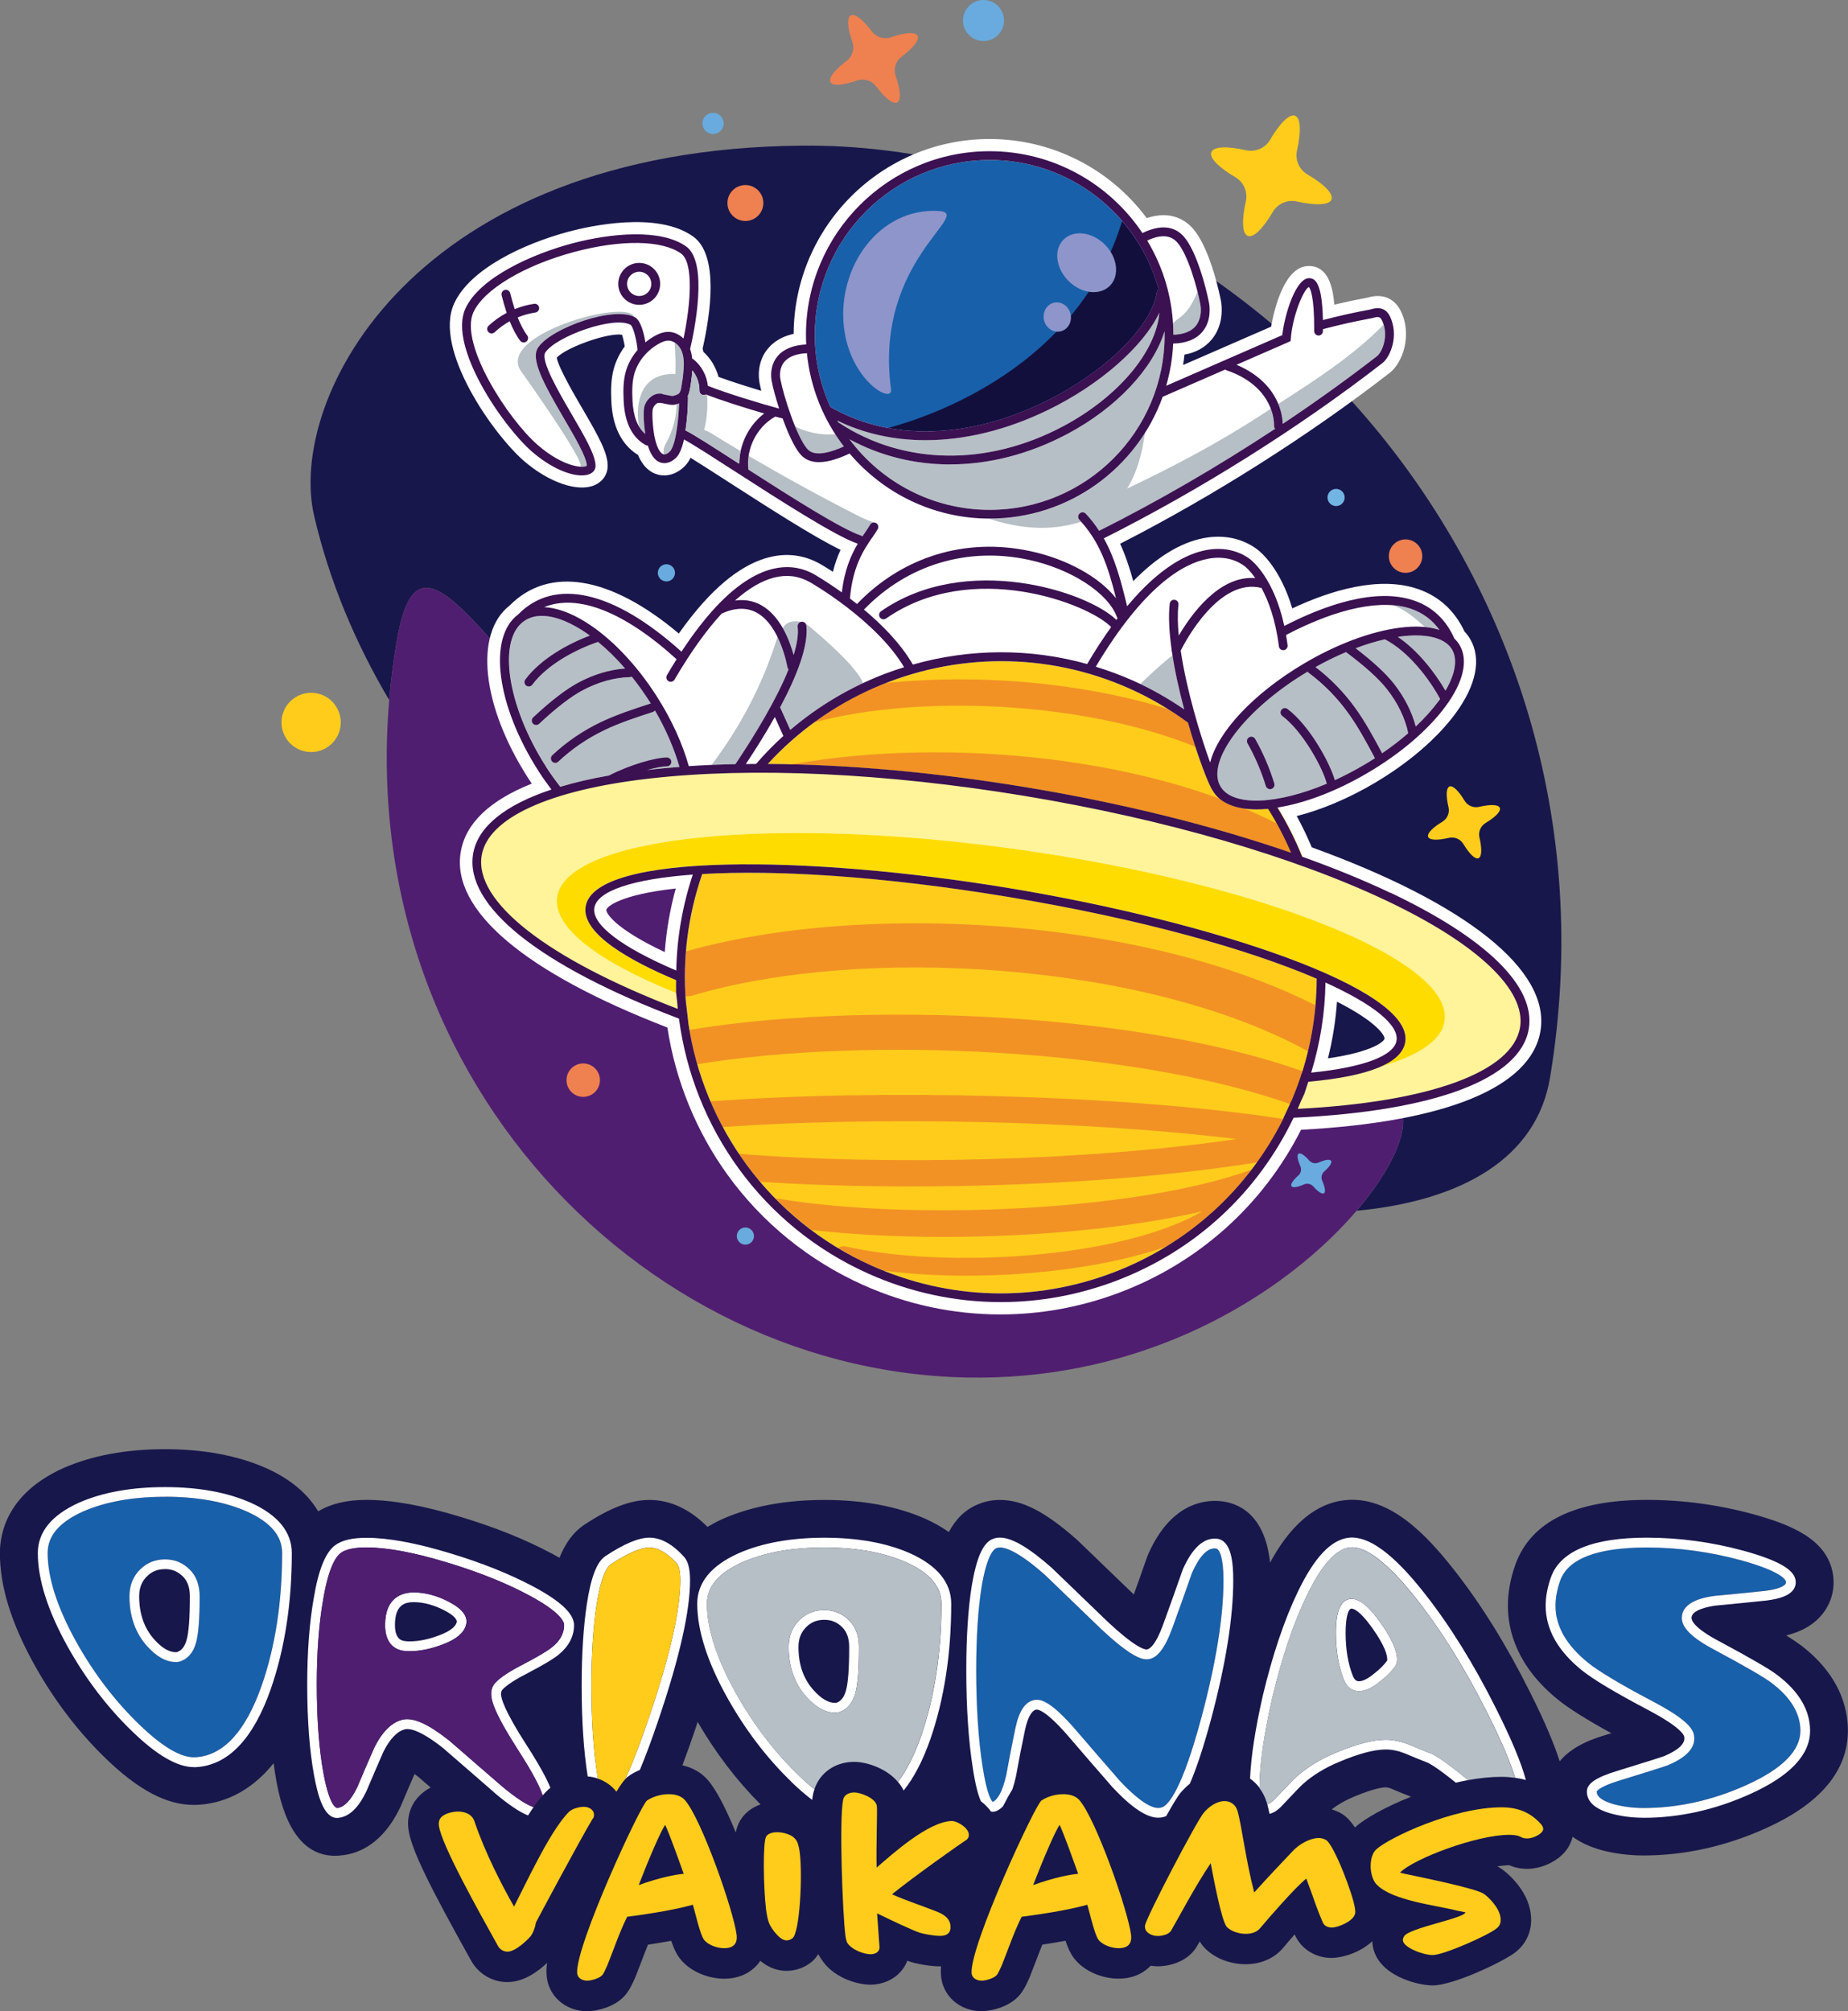 <?xml version="1.0" encoding="UTF-8"?>
<svg id="Layer_2" data-name="Layer 2" xmlns="http://www.w3.org/2000/svg" viewBox="0 0 370.35 402.99">
  <rect x="0" y="0" width="370.35" height="402.99" fill="#808080" stroke="none"/>
  <g id="Layer_1-2" data-name="Layer 1">
    <path d="M160.8,29.18c-77.76.63-103.4,50.47-97.83,74.26,3.06,13.05,8.23,25.36,15.03,36.84.32-3.77.8-7.57,1.44-11.42,8.68-52.02,44.4,96.36,196.95,91.39,7.96-.26,5.77,10.33-4.51,22.35,21.24-2.02,36.09-10.62,38.76-26.69C327.74,112.9,245.22,28.5,160.8,29.18Z" style="fill: #18174b;"/>
    <path d="M79.44,128.86c-13.79,82.65,48.34,147.58,117.08,147.17,63.32-.38,98.03-56.37,79.86-55.78-152.55,4.97-188.27-143.41-196.95-91.39Z" style="fill: #501e70;"/>
    <path d="M262.87,169.74c-.88-2.1-1.88-4.19-3-6.23,4.99-1.26,10.41-3.55,15.61-6.62,6.78-4.01,12.52-8.93,16.17-13.88,4.24-5.74,5.29-11.07,2.96-15-.3-.51-.67-1.01-1.11-1.47-1.97-4.17-5.07-7.03-9.22-8.48-7.87-2.76-17.67.27-25.3,3.84-2.38-7.95-6.18-11.18-7-11.8-2.97-2.25-6.83-3.06-10.85-2.26-4.61.91-9.31,3.79-14.02,8.6-.71-2.6-1.54-5.12-2.63-7.49,18.73-9.58,37.84-21.69,54.06-34.27,2.42-1.88,4.6-7.36,2.19-12.35-.59-1.22-2.41-3.92-6.58-2.72-2.58.49-4.51.9-6.74,1.43-.29-3.55-1.24-7.59-4.9-7.74-5.06-.26-7.14,8.6-7.77,12.15-3.42,1.5-11.34,4.95-17.64,7.69.11-.69.2-1.39.27-2.08,2.31-.42,4.15-1.45,5.48-3.06,2.49-3.02,2.02-6.77,1.81-7.85-.08-.42-2-10.25-5.59-14.35-1.38-1.57-4.32-3.74-9.26-2.1-7.42-9.96-19.04-15.85-31.5-15.85-21.57,0-39.14,17.49-39.26,39.04-2.19.48-3.92,1.47-5.16,2.96-2.2,2.66-1.89,5.79-1.65,7.01.08.43.19.92.32,1.45-2.89-.87-6.2-1.92-8.57-2.8-.51-1.93-1.57-3.69-3.03-5.02-.04-.22-.1-.43-.15-.65,1.6-7.07,3.28-18.72-1.89-22.44-7.18-5.17-20.88-2.07-24.91-1-9.05,2.41-19.84,7.47-23.01,14.44-4.18,9.2,7.92,26.26,14,31.52,5,4.32,10.83,6.32,14.18,4.84,1.59-.7,2.56-2.1,2.6-3.73.07-2.68-1.81-6.03-5.15-11.74-1.44-2.47-4.72-8.09-5.06-10.07,2.07-2.16,10.38-5.05,13.09-4.59.19.58.41,1.51.54,2.34-.99,1.35-1.73,2.83-2.16,4.35-.65,2.3-.61,4.6-.53,6.57.26,6.35,2.99,9.38,5.35,10.82,1.23,2.93,3.08,3.83,4.5,4.05,2.62.4,4.91-1.4,5.81-3.06.08-.14.15-.28.22-.42,1.98,1.23,4.64,2.94,7.38,4.71,8.14,5.24,17.2,11.08,22.68,13.74-.55,1.2-1.09,2.65-1.53,4.4-1.65-1.07-2.7-1.66-2.73-1.67-5-2.77-15.16-4.44-28.15,14.04-13.7-11.53-25.96-13.6-33.89-5.63-7.17,5.58-5.63,20.08,3.7,34.61.23.36.47.73.72,1.09-8.51,3.4-13.29,8-14.24,13.73-1.92,11.62,12.77,24.08,41.42,35.14,1.62,10.64,5.78,20.83,12.08,29.55,6.92,9.57,16.3,17.18,27.13,22.03,8.77,3.92,18.04,5.91,27.54,5.91,8.03,0,15.96-1.44,23.56-4.27,16.02-5.96,28.99-17.55,36.68-32.73,29.1-1.54,46.11-8.55,47.98-19.8,2.01-12.13-14.71-25.52-45.9-36.82ZM277.46,208.12h0c-.09.55-2.35,2.65-11.33,3.94.93-3.73,1.54-7.52,1.81-11.35,8.14,4.13,9.61,6.85,9.52,7.41ZM135.42,178.03c-1.14,4.17-1.88,8.43-2.2,12.74-10-4.69-11.81-7.84-11.7-8.48.11-.64,2.85-3.05,13.9-4.26Z" style="fill: #fff;"/>
    <path d="M137.45,200.51l.5,4.32h-.02c3.02,20.76,16.26,39.6,36.8,48.78,15.44,6.9,32.65,7.38,48.45,1.34,14.96-5.72,26.96-16.63,34.05-30.88h-.04s1.85-3.99,1.85-3.99c.55-1.31,1.05-2.64,1.5-3.97l.33-1.03h.03c2.01-6.26,2.97-12.66,2.99-18.99-13.55-5.84-35.01-11.96-61.82-16.4-25.33-4.19-46.64-5.44-61.32-4.58-2.89,8.36-3.93,16.98-3.29,25.39Z" style="fill: #ffcc1b;"/>
    <path d="M360.74,329.56c-.57-.44-1.37-1-2.79-1.87,2.64-.65,5.54-1.91,7.54-4.63,1.66-2.26,2.31-5.03,1.8-7.91-1.28-6.8-8.39-9.66-15.92-11.75-7.02-1.91-14.2-2.87-21.33-2.87-14.35,0-23.21,4.33-26.34,12.93-1,2.81-1.51,5.6-1.51,8.29,0,4.9,1.75,12.15,10.11,18.87,2.21,1.77,5.63,3.92,10.62,6.66-.34.1-.69.21-1.06.33-2.12.64-6.61,2.02-9.29,5.3-1.06-3.32-2.87-7.74-5.95-13.86-4.7-9.41-9.82-17.64-15.21-24.48-5.48-6.99-12.89-14.89-21.79-13.99-7.79.78-12.64,7.97-15.09,12.53-1.07-9.97-6.62-12.05-10.08-12.34-3.45-.27-9.89.69-14.29,10.52l-.27.67c-.88,2.5-1.76,5.01-2.67,7.53l-11.13-10.73-.26-.24c-6.31-5.59-10.92-7.98-15.43-7.98-1.51,0-2.95.28-4.29.83-2.77,1.1-4.64,3.13-5.96,5.6-1.33-.93-2.85-1.81-4.63-2.62l-.07-.03c-5.68-2.51-12.49-3.78-20.25-3.78s-14.63,1.27-20.38,3.81c-1.11.5-2.1,1.04-3.03,1.59-3.56-3.57-7.48-5.4-11.66-5.4-3.73,0-7.85,1.57-12.95,4.92-2.42,1.59-3.98,3.98-5.06,6.68-.55-.31-1.09-.62-1.63-.91h-.02c-5.22-2.79-11.33-5.24-18.12-7.28-7.56-2.3-13.76-3.42-18.94-3.42-3.95,0-7.09.78-9.65,2.29-1.81-3.05-4.96-6.19-10.39-8.64l-.07-.03c-5.68-2.5-12.49-3.78-20.25-3.78s-14.64,1.27-20.38,3.8c-11.04,4.99-12.69,12.8-12.69,17.01,0,6.69,2.26,14,6.9,22.37,3.96,7.12,8.77,13.43,14.29,18.77,6.55,6.34,12.19,9.33,17.68,9.33.29,0,.58,0,.87-.02,4.52-.27,10.16-2.16,15.12-8.34.17,1.31.36,2.57.58,3.77,1.81,9.83,5.78,14.78,11.72,14.78.53,0,1.08-.04,1.65-.12,3.3-.42,7.96-2.41,11.36-9.46l.18-.39c.9-2.14,1.82-4.27,2.75-6.41.26.19.53.4.83.63l2.4,2.08c-1.39.73-2.65,1.79-3.53,3.3-.86,1.56-1.17,3.36-.92,5.07.51,4.09,4.71,12.23,12.29,25.83l.33.59c1.47,2.58,4.23,4.19,7.2,4.19,3.34,0,6.28-2.24,7.97-3.86-.18,1.22-.14,1.9-.11,2.39.23,4.16,3.71,7.3,8.1,7.3,1.96,0,6.22-.85,8.22-3.96.29-.43.71-1.13,1.42-2.73l.07-.18c.42-1.05.83-2.11,1.23-3.17.43-1.13.85-2.23,1.28-3.29,1.37-.2,2.98-.46,4.66-.77.49,1.47.97,2.52,1.62,3.39,2.13,2.9,6.02,4.2,8.95,4.2,3.48,0,5.54-1.51,6.66-2.77.19-.21.4-.49.62-.81,1.37,1.13,3.12,2.01,5.22,2.01,1.87,0,3.68-.64,5.1-1.82h0c.49-.42.92-.94,1.3-1.55l.02.08.5.81c2.39,3.85,7.24,5.25,9.92,5.25,2.33,0,4.51-.91,5.98-2.51.63-.68,1.11-1.46,1.43-2.29.23.09.44.16.62.22,1.43.45,4.03.91,5.92.91.08,0,.15-.01.22-.01-.08.79-.05,1.3-.03,1.68.23,4.16,3.71,7.3,8.1,7.3,1.96,0,6.22-.85,8.22-3.96.29-.43.71-1.13,1.42-2.73l.07-.18c.42-1.05.83-2.11,1.23-3.17.43-1.13.85-2.23,1.28-3.29,1.37-.2,2.98-.46,4.65-.77.49,1.47.97,2.52,1.62,3.39,2.13,2.9,6.02,4.2,8.95,4.2,3.31,0,5.33-1.36,6.49-2.59.46.07.92.12,1.39.12,2.72,0,6.25-1.11,7.95-4.12.15-.26.32-.55.5-.86.34.57.69.99,1.08,1.4,1.98,1.98,5.01,3.16,8.11,3.16s5.81-1.2,7.59-3.36c.62-.75,1.4-1.66,2.24-2.61,1.23,2.87,4.1,4.71,7.39,4.71,2.1,0,5.71-1.03,8.18-3.36,0,.24,0,.47.04.71.84,6.22,9.1,8.16,12.04,8.16,4.08,0,13.76-4.58,16.37-6.48h0c2.49-1.82,3.69-4.66,3.3-7.8-.55-4.93-4.93-8.55-6.37-9.4-.1-.06-.21-.13-.33-.19.88-.14,1.72-.18,2.39-.22,1.09.48,2.31.73,3.59.73,2.7,0,5.69-1.31,7.44-3.26.84-.94,1.38-2.03,1.66-3.17,1.5,1.09,3.46,2.06,6.03,2.74,2.63.67,5.37,1.01,8.15,1.01,8.28,0,16.52-1.83,24.5-5.43,10.94-4.92,16.49-11.51,16.49-19.59,0-4.57-1.67-11.26-9.6-17.24ZM148.09,365.23c-.26.51-.47,1.17-.64,1.93-1.87-4.55-3.89-8.58-5.64-10.55-1.28-1.45-3.03-2.44-5.05-2.9.82-2.17,1.68-4.58,2.61-7.33.16-.47.29-.91.44-1.37,3.58,6.19,7.82,11.74,12.61,16.54-1.94.67-3.46,1.94-4.33,3.68ZM271.6,366.14s-.02.03-.04.04c-.79-1.17-1.63-2.11-2.51-2.66l-.12-.08c-.65-.39-1.34-.68-2.05-.9,1.23-.96,2.69-1.8,4.42-2.52,4.28-1.81,6.1-1.9,6.42-1.9.09,0,.42.02,1.02.24,1.33.57,2.68,1.12,4.04,1.65-5.16,2.04-9.39,4.44-11.18,6.11Z" style="fill: #18174b;"/>
    <g>
      <path d="M168.15,84.72c12.95,8.52,29.76,8.76,44.96.65,10.99-5.86,18.56-14.87,19.23-22.74-3.19,6.72-11.83,14.41-22.35,19.52-8.28,4.02-16.65,6.04-24.51,6.04-6.33,0-12.32-1.31-17.69-3.93.07.13.15.26.22.38.04.02.09.04.13.07Z" style="fill: #b6bfc5;"/>
      <path d="M213.94,86.93c-7.66,4.09-15.72,6.12-23.53,6.12-7.1,0-13.99-1.69-20.19-5.05,6.4,8.58,16.62,14.15,28.12,14.15,19.33,0,35.05-15.72,35.05-35.05,0-.25-.01-.49-.02-.74-2.3,7.47-9.55,15.29-19.44,20.56Z" style="fill: #b6bfc5;"/>
      <path d="M269.8,130.69s-.02-.02-.03-.03c-2.03.86-4.09,1.86-6.13,3,3.01,2.29,5.68,5.03,7.94,8.15,2.08,2.88,3.78,6.05,5.43,9.13,1.88-1.28,3.63-2.63,5.23-4.02-.62-3.02-2.1-6.09-4.29-8.86-1.65-2.09-4.39-4.57-8.14-7.36Z" style="fill: #b6bfc5;"/>
      <path d="M270.14,142.84c-2.24-3.1-4.9-5.8-7.91-8.04-.08-.06-.14-.14-.2-.22-12.47,7.43-20.45,17.93-17.46,23,2.41,4.09,11.36,3.62,21.3-.55-.77-3.1-4.76-10.46-8.92-13.57-.39-.29-.47-.84-.18-1.23.29-.39.84-.47,1.23-.18,4.38,3.28,8.47,10.69,9.49,14.27,1.93-.88,3.89-1.9,5.83-3.05.75-.44,1.48-.89,2.2-1.36-.02-.03-.04-.05-.06-.09-1.63-3.04-3.31-6.18-5.33-8.98Z" style="fill: #b6bfc5;"/>
      <path d="M277.53,128.1c-1.89.43-3.86,1.04-5.87,1.79,3.45,2.64,6.03,5.02,7.65,7.07,2.12,2.69,3.63,5.64,4.4,8.61,1.76-1.66,3.3-3.36,4.55-5.06.11-.15.22-.31.33-.46-2.3-4.22-6.39-9.51-11.07-11.95Z" style="fill: #b6bfc5;"/>
      <path d="M291,130.15c-1.09-1.85-3.66-2.83-7.24-2.83-.98,0-2.03.07-3.15.22-.16.02-.32.05-.48.07,3.97,2.69,7.38,7.03,9.55,10.78,1.98-3.35,2.47-6.28,1.32-8.24Z" style="fill: #b6bfc5;"/>
      <path d="M156.88,125.85c1.08,1.9,1.77,3.92,2.17,5.39.67-2.18.98-4.13.8-5.7-.05-.44.23-.83.64-.94,0,0-2.58-.69-3.61,1.25Z" style="fill: #b6bfc5;"/>
      <path d="M288.47,126.22c-1.41-1.97-3.27-3.38-5.57-4.19-1.16-.41-2.44-.66-3.82-.76,3.15,1.02,5.97,3.99,6.48,4.37,1.06.1,2.04.29,2.9.58Z" style="fill: #b6bfc5;"/>
      <path d="M255.34,85.35c0-1.15-.23-2.32-.66-3.44-.55.36-1.1.71-1.65,1.07-8.72,5.67-17.78,10.49-27.14,14.9,2.03-3.26,3.05-7.3,3.56-11.1-6.53,10.3-18.03,17.16-31.1,17.16-.05,0-.11,0-.16,0,6.31,2.04,12.32,2.55,18.47.6-.11-.12-.22-.25-.33-.37-.33-.36-.31-.91.05-1.25.36-.33.91-.31,1.25.05.17.18.32.36.48.54.82.94,1.55,1.89,2.2,2.88,11.83-5.93,23.87-12.92,35.27-20.44-.14-.16-.22-.36-.22-.59Z" style="fill: #b6bfc5;"/>
      <path d="M275.98,71.35c.88-.68,2.18-3.49,1.32-6.31-6.16,6.27-13.71,11.13-21.12,15.89.54,1.29.85,2.65.9,3.99,6.58-4.39,12.94-8.94,18.9-13.57Z" style="fill: #b6bfc5;"/>
      <path d="M239.63,65.32c1.06-1.28,1.17-3.1.92-4.38-.14-.72-.33-1.58-.56-2.49-.87,2.11-1.96,4.15-3.82,5.39-.44.29-.8.62-1.09.98.05.74.07,1.49.07,2.25,2.06-.06,3.57-.64,4.48-1.75Z" style="fill: #b6bfc5;"/>
      <path d="M169.12,89.46c-.61-.8-1.18-1.62-1.73-2.46-2.05.14-4.7.07-8.04-1.53.76,1.85,1.58,3.47,2.33,4.37.77.93,2.39,1.87,7.43-.38Z" style="fill: #b6bfc5;"/>
      <path d="M134.51,90.12c.53-.98.79-2.14.99-3.26.33-1.88.53-3.99.6-6.05-.18.06-.34.11-.51.16-.05,2.78-.8,5.48-2.19,7.98-.41.73-.49,1.45-.35,2.09.58.07,1.27-.56,1.47-.92Z" style="fill: #b6bfc5;"/>
      <path d="M150.03,91.34c-.03.23-.06.45-.08.68,0,.01,0,.03,0,.04-.02.21-.03.42-.03.63,0,.07,0,.14,0,.21,0,.16,0,.32,0,.49.01.24.03.48.06.72,8.32,5.35,18.7,11.95,22.59,13.22.1.03.19.09.27.15.17-.26.34-.51.51-.75.4-.59.75-1.11,1.03-1.59.16-.29.47-.44.78-.44,0,0,0,0,0,0-1.78-.64-2.3-.9-3.64-1.58-7.28-3.71-14.44-7.64-21.48-11.77Z" style="fill: #b6bfc5;"/>
      <path d="M135.22,68.66s-.01.09,0,.14c.09,1.62.18,3.24.16,4.87,0,.33-.02.65-.04.98,0,.03-.02.2-.03.31-.18-.03-.37-.05-.57-.04-6.47.15-7.28,5.94-6.79,9.82.04.32.12.62.23.91.32.51.7.95,1.13,1.33-.24-1.65-.5-4.57-.12-5.69.45-1.3,1.78-2.58,3.36-2.39.13.02.25.06.36.13.24.04.5.09.77.15.37.08.99.21,1.17.18.44-.12,1-.26,1.27-.56.24-.26.34-.72.42-1.17.2-1.08.35-2.19.43-3.29.1-1.28.13-2.75-.39-4-.26-.63-.74-1.27-1.35-1.66Z" style="fill: #b6bfc5;"/>
      <path d="M116.3,93.5c.67.04,1.12-.04,1.3-.2-.02-1.66-2.43-5.79-4.57-9.45-4.15-7.09-6.75-11.92-5.19-14.23,2.62-3.88,14.85-8.24,19.2-6.16,0,0,0,0,0,0-1.34-3.74-28.19,3.73-22.48,11.11,0,0,12.9,18.08,11.74,18.93Z" style="fill: #b6bfc5;"/>
      <path d="M155.82,127.61c-.02.07-.05.13-.07.2-2.87,9.25-7.37,17.82-13.15,25.46,1.58-.07,3.18-.12,4.8-.15,4.1-6.14,8.3-13.12,10.64-18.98-.11-.12-.19-.26-.22-.43,0-.05-.53-3.11-1.99-6.1Z" style="fill: #b6bfc5;"/>
      <path d="M130.87,142.66c-3.26,1.06-6.63,2.15-9.72,3.64-3.42,1.65-6.54,3.77-9.25,6.32-.17.16-.39.24-.6.24-.23,0-.47-.09-.64-.28-.33-.35-.32-.91.04-1.25,2.85-2.67,6.11-4.9,9.7-6.63,3.2-1.54,6.63-2.65,9.94-3.72.04-.01.08-.02.11-.02-.12-.19-.24-.38-.36-.57-1.09-1.7-2.25-3.3-3.45-4.81-.11.06-.24.09-.37.09-3.09.07-6.38.99-9.51,2.66-2.35,1.25-5.27,3.51-8.69,6.7-.17.16-.39.24-.6.24-.23,0-.47-.09-.64-.28-.33-.36-.31-.91.04-1.25,3.53-3.3,6.58-5.65,9.06-6.97,3.06-1.63,6.28-2.59,9.37-2.82-1.74-2.01-3.56-3.8-5.42-5.33-4.42,1.49-10.16,4.5-13.17,8.57-.17.23-.44.36-.71.36-.18,0-.37-.06-.52-.17-.39-.29-.47-.84-.18-1.23,3.01-4.06,8.44-7.12,12.94-8.8-.58-.42-1.16-.82-1.74-1.18-2.94-1.84-5.63-2.77-7.88-2.77-1.29,0-2.44.31-3.4.93-5.59,3.59-3.65,17.02,4.24,29.31.91,1.41,1.87,2.73,2.86,4,4.9-1.46,10.76-2.61,17.51-3.38,2.07-.24,4.21-.43,6.39-.6-1.04-3.61-2.66-7.47-4.91-11.3-.1.13-.25.24-.42.29Z" style="fill: #b6bfc5;"/>
      <path d="M234.99,131.35c-.24.14-.47.3-.7.49-2,1.66-3.92,3.41-5.77,5.22,3.12,1.48,6.05,3.2,8.81,5.09-.92-3.47-1.75-7.12-2.31-10.59-.01-.07-.03-.14-.04-.2Z" style="fill: #b6bfc5;"/>
    </g>
    <path d="M256.06,161.8c-1.48.24-2.9.38-4.21.38-4.15,0-7.3-1.21-8.78-3.7-.85-1.18-3.02-6.83-5-13.69-3.57-2.62-7.45-4.92-11.65-6.8-8.37-3.74-17.13-5.51-25.75-5.51-17.67,0-34.77,7.46-46.81,20.61,15.9.09,33.61,1.65,51.83,4.66,20.16,3.34,39.18,8.15,55.33,13.92-1.38-3.46-3.06-6.75-4.96-9.87Z" style="fill: #ffcc1b;"/>
    <path d="M270.89,213.67c-.23.05-.47.1-.71.15.24-.05.48-.1.71-.15Z" style="fill: #ffcc1b;"/>
    <path d="M279.9,207.87c0-.11-.04-.23-.06-.35.02.12.05.23.06.35Z" style="fill: #ffcc1b;"/>
    <path d="M265.94,214.54c-.29.04-.58.08-.88.12.3-.04.59-.08.88-.12Z" style="fill: #ffcc1b;"/>
    <path d="M269.35,213.99c-.25.05-.51.1-.77.14.26-.05.52-.09.77-.14Z" style="fill: #ffcc1b;"/>
    <path d="M267.7,214.28c-.27.04-.55.09-.83.13.28-.04.56-.09.83-.13Z" style="fill: #ffcc1b;"/>
    <path d="M119.3,181.25c.04-.1.11-.2.17-.29-.06.1-.12.19-.17.29Z" style="fill: #ffcc1b;"/>
    <path d="M264.07,214.78c-.31.03-.61.07-.93.1.32-.03.62-.07.93-.1Z" style="fill: #ffcc1b;"/>
    <path d="M120.19,185c-.09-.11-.18-.23-.26-.34.08.11.17.23.26.34Z" style="fill: #ffcc1b;"/>
    <path d="M119.68,184.25c-.06-.11-.14-.22-.19-.32.05.11.13.22.19.32Z" style="fill: #ffcc1b;"/>
    <path d="M119.32,183.51c-.04-.1-.09-.2-.11-.29.03.1.08.19.11.29Z" style="fill: #ffcc1b;"/>
    <path d="M119.1,181.89s0,.02,0,.02c0,0,0-.02,0-.02,0,0,0,0,0,0,0,0,0,0,0,0Z" style="fill: #ffcc1b;"/>
    <path d="M120.15,180.07c.16-.15.33-.3.52-.45-.19.15-.36.29-.52.45Z" style="fill: #ffcc1b;"/>
    <path d="M119.66,180.64c.09-.13.21-.26.32-.38-.12.13-.23.25-.32.38Z" style="fill: #ffcc1b;"/>
    <path d="M119.12,182.78c-.01-.08-.04-.16-.04-.24,0,.08.03.16.04.24Z" style="fill: #ffcc1b;"/>
    <path d="M279.4,209.65c-.05.07-.11.14-.17.21.06-.07.12-.14.17-.21Z" style="fill: #ffcc1b;"/>
    <path d="M279.71,209.09c-.03.06-.07.12-.1.18.03-.06.07-.12.1-.18Z" style="fill: #ffcc1b;"/>
    <path d="M278.73,210.41c.08-.07.17-.15.24-.22-.07.07-.16.15-.24.22Z" style="fill: #ffcc1b;"/>
    <path d="M278.39,210.71c-.09.07-.2.15-.3.22.1-.07.21-.15.3-.22Z" style="fill: #ffcc1b;"/>
    <path d="M305.57,208.61c-.17.39-.34.78-.56,1.15.23-.38.39-.77.56-1.15Z" style="fill: #ffcc1b;"/>
    <path d="M272.32,213.32c-.22.06-.44.11-.66.17.22-.05.45-.11.66-.17Z" style="fill: #ffcc1b;"/>
    <path d="M305.86,208.01c.21-.56.35-1.13.46-1.71-.1.58-.25,1.15-.46,1.71Z" style="fill: #ffcc1b;"/>
    <path d="M274.83,212.55c-.18.06-.36.13-.55.19.19-.06.37-.12.55-.19Z" style="fill: #ffcc1b;"/>
    <path d="M277.69,211.2c-.12.07-.24.14-.37.22.12-.07.25-.14.37-.22Z" style="fill: #ffcc1b;"/>
    <path d="M273.64,212.95c-.2.06-.4.12-.61.18.21-.06.41-.12.61-.18Z" style="fill: #ffcc1b;"/>
    <path d="M276.86,211.68c-.14.07-.28.14-.43.21.14-.07.29-.14.43-.21Z" style="fill: #ffcc1b;"/>
    <path d="M275.91,212.12c-.16.07-.32.13-.49.2.17-.07.33-.13.49-.2Z" style="fill: #ffcc1b;"/>
    <path d="M141.3,153.34c-1.05.05-2.08.11-3.09.17,1.02-.07,2.05-.12,3.09-.17Z" style="fill: #ffcc1b;"/>
    <path d="M287.64,183.61c-.43-.25-.87-.5-1.31-.75.44.25.88.5,1.31.75Z" style="fill: #ffcc1b;"/>
    <path d="M306.29,202.64c-.06-.33-.14-.65-.23-.98.09.33.17.66.23.98Z" style="fill: #ffcc1b;"/>
    <path d="M284.8,182.02c-.69-.38-1.4-.75-2.13-1.12.73.37,1.43.75,2.13,1.12Z" style="fill: #ffcc1b;"/>
    <path d="M129.8,154.26c2.54-.29,5.17-.53,7.89-.71-15.64,1.04-27.6,3.81-34.89,7.99,5.97-3.42,15.11-5.91,27.01-7.28Z" style="fill: #ffcc1b;"/>
    <path d="M120.84,185.77c-.11-.12-.23-.24-.33-.36.1.12.22.24.33.36Z" style="fill: #ffcc1b;"/>
    <path d="M292.71,186.77c-.09-.06-.19-.13-.28-.19.09.06.19.13.28.19Z" style="fill: #ffcc1b;"/>
    <path d="M289.45,184.68c-.13-.08-.25-.16-.38-.24.13.08.25.16.38.24Z" style="fill: #ffcc1b;"/>
    <path d="M305.43,199.88c.17.39.32.78.45,1.16-.13-.39-.28-.77-.45-1.16Z" style="fill: #ffcc1b;"/>
    <path d="M278.16,178.68c-.83-.39-1.68-.78-2.54-1.17.86.39,1.71.77,2.54,1.17Z" style="fill: #ffcc1b;"/>
    <path d="M305.02,199.05c-.08-.15-.16-.31-.25-.47.09.16.17.31.25.47Z" style="fill: #ffcc1b;"/>
    <path d="M270.02,175.11c-.48-.2-.97-.39-1.46-.59.49.2.98.39,1.46.59Z" style="fill: #ffcc1b;"/>
    <path d="M274.57,177.04c-.96-.42-1.93-.84-2.92-1.26.99.42,1.96.83,2.92,1.26Z" style="fill: #ffcc1b;"/>
    <path d="M281.65,180.38c-.93-.47-1.88-.94-2.85-1.4.98.47,1.92.93,2.85,1.4Z" style="fill: #ffcc1b;"/>
    <path d="M129.37,191.6c-.27-.14-.54-.28-.79-.42.26.14.53.28.79.42Z" style="fill: #ffcc1b;"/>
    <path d="M127.75,190.73c-.25-.14-.5-.28-.74-.41.24.14.49.28.74.41Z" style="fill: #ffcc1b;"/>
    <path d="M148.41,153.11s-.08,0-.12,0c.04,0,.08,0,.12,0Z" style="fill: #ffcc1b;"/>
    <path d="M126.25,189.87c-.23-.14-.45-.27-.67-.41.22.14.44.27.67.41Z" style="fill: #ffcc1b;"/>
    <path d="M135.02,194.26c-.33-.14-.66-.29-.99-.43.32.14.65.29.99.43Z" style="fill: #ffcc1b;"/>
    <path d="M133.02,193.37c-.31-.14-.62-.29-.93-.43.3.14.61.29.93.43Z" style="fill: #ffcc1b;"/>
    <path d="M131.13,192.48c-.29-.14-.57-.28-.85-.42.28.14.56.28.85.42Z" style="fill: #ffcc1b;"/>
    <path d="M95.25,169.42c.16-.45.35-.9.58-1.33-.23.44-.41.88-.58,1.33Z" style="fill: #ffcc1b;"/>
    <path d="M121.64,186.56c-.14-.12-.28-.25-.4-.37.13.12.27.25.4.37Z" style="fill: #ffcc1b;"/>
    <path d="M123.67,188.18c-.18-.13-.37-.26-.54-.39.17.13.36.26.54.39Z" style="fill: #ffcc1b;"/>
    <path d="M122.59,187.36c-.16-.13-.32-.26-.48-.39.15.13.31.26.48.39Z" style="fill: #ffcc1b;"/>
    <path d="M124.89,189.02c-.21-.13-.41-.27-.61-.4.19.13.4.27.61.4Z" style="fill: #ffcc1b;"/>
    <path d="M145.42,153.17c-.47.01-.94.03-1.4.05.47-.02.93-.04,1.4-.05Z" style="fill: #ffcc1b;"/>
    <path d="M128.7,201.17c-.31-.13-.62-.27-.93-.4.31.13.61.27.93.4Z" style="fill: #ffcc1b;"/>
    <path d="M124.04,199.12c-.28-.13-.54-.25-.82-.38.27.13.54.25.82.38Z" style="fill: #ffcc1b;"/>
    <path d="M126.32,200.15c-.29-.13-.57-.26-.86-.38.29.13.57.26.86.38Z" style="fill: #ffcc1b;"/>
    <path d="M131.15,202.19c-.35-.14-.68-.28-1.02-.42.34.14.68.28,1.02.42Z" style="fill: #ffcc1b;"/>
    <path d="M279.59,206.72c.08.18.14.35.19.52-.05-.17-.11-.34-.19-.52Z" style="fill: #ffcc1b;"/>
    <path d="M133.67,203.2c-.36-.14-.72-.28-1.07-.43.36.14.71.28,1.07.43Z" style="fill: #ffcc1b;"/>
    <path d="M113.81,193.9c-.17-.1-.34-.2-.51-.3.17.1.34.2.51.3Z" style="fill: #ffcc1b;"/>
    <path d="M266.78,223.48c-.88.08-1.75.16-2.66.22.91-.06,1.78-.15,2.66-.22Z" style="fill: #ffcc1b;"/>
    <path d="M115.7,194.96c-.19-.11-.38-.21-.57-.32.19.11.38.21.57.32Z" style="fill: #ffcc1b;"/>
    <path d="M121.83,198.09c-.25-.12-.5-.24-.75-.37.25.12.5.24.75.37Z" style="fill: #ffcc1b;"/>
    <path d="M112.02,192.85c-.15-.09-.3-.18-.45-.28.15.09.3.18.45.28Z" style="fill: #ffcc1b;"/>
    <path d="M119.7,197.05c-.23-.11-.45-.23-.67-.34.22.11.44.23.67.34Z" style="fill: #ffcc1b;"/>
    <path d="M117.66,196c-.21-.11-.42-.22-.63-.33.21.11.41.22.63.33Z" style="fill: #ffcc1b;"/>
    <path d="M291.17,218.91c-.55.19-1.08.38-1.66.56.58-.18,1.11-.38,1.66-.56Z" style="fill: #ffcc1b;"/>
    <path d="M299.32,215.16c-.39.25-.77.5-1.19.74.43-.24.8-.49,1.19-.74Z" style="fill: #ffcc1b;"/>
    <path d="M296.91,216.51c-.45.23-.87.46-1.34.68.47-.22.9-.45,1.34-.68Z" style="fill: #ffcc1b;"/>
    <path d="M294.2,217.76c-.5.21-.97.42-1.5.62.53-.2,1-.41,1.5-.62Z" style="fill: #ffcc1b;"/>
    <path d="M301.38,213.71c-.34.27-.65.54-1.02.8.37-.26.68-.53,1.02-.8Z" style="fill: #ffcc1b;"/>
    <path d="M303.8,211.44c.28-.32.49-.66.72-1-.23.33-.45.67-.72,1Z" style="fill: #ffcc1b;"/>
    <path d="M271.55,223c-.83.1-1.64.2-2.49.28.85-.08,1.66-.19,2.49-.28Z" style="fill: #ffcc1b;"/>
    <path d="M302.25,213.02c.32-.29.59-.59.88-.89-.29.3-.55.6-.88.89Z" style="fill: #ffcc1b;"/>
    <path d="M276.07,222.4c-.78.12-1.54.24-2.34.34.8-.11,1.56-.23,2.34-.34Z" style="fill: #ffcc1b;"/>
    <path d="M280.29,221.69c-.72.14-1.43.28-2.18.4.75-.13,1.45-.27,2.18-.4Z" style="fill: #ffcc1b;"/>
    <path d="M284.21,220.87c-.66.15-1.31.31-2,.46.69-.14,1.34-.3,2-.46Z" style="fill: #ffcc1b;"/>
    <path d="M287.83,219.94c-.61.17-1.19.35-1.82.51.63-.16,1.22-.34,1.82-.51Z" style="fill: #ffcc1b;"/>
    <path d="M110.31,191.8c-.14-.09-.28-.18-.42-.27.14.09.27.18.42.27Z" style="fill: #ffcc1b;"/>
    <path d="M95.45,176.81c.04.11.07.22.12.32-.04-.11-.08-.22-.12-.32Z" style="fill: #ffcc1b;"/>
    <path d="M94.86,174.72c.02.13.04.26.07.39-.03-.13-.05-.26-.07-.39Z" style="fill: #ffcc1b;"/>
    <path d="M94.79,171.13c-.05.33-.09.65-.11.98.02-.33.06-.66.11-.98Z" style="fill: #ffcc1b;"/>
    <path d="M306.48,204.39c0-.45-.04-.9-.11-1.35.07.45.1.91.11,1.35Z" style="fill: #ffcc1b;"/>
    <path d="M95.1,175.76c.03.12.06.24.1.36-.04-.12-.06-.24-.1-.36Z" style="fill: #ffcc1b;"/>
    <path d="M94.67,172.56c0,.18-.01.36,0,.54,0-.18,0-.36,0-.54Z" style="fill: #ffcc1b;"/>
    <path d="M94.71,173.66c.01.15.02.29.04.44-.02-.15-.02-.29-.04-.44Z" style="fill: #ffcc1b;"/>
    <path d="M306.36,206.16c.08-.46.11-.93.11-1.4,0,.47-.04.94-.11,1.4Z" style="fill: #ffcc1b;"/>
    <path d="M94.79,171.13c.08-.47.2-.93.35-1.38-.15.45-.27.91-.35,1.38Z" style="fill: #ffcc1b;"/>
    <path d="M100.52,184.18c.08.08.15.15.22.23-.08-.08-.15-.15-.22-.23Z" style="fill: #ffcc1b;"/>
    <path d="M99.17,164.06c-.91.78-1.7,1.61-2.34,2.46.64-.86,1.42-1.68,2.34-2.46Z" style="fill: #ffcc1b;"/>
    <path d="M96.64,166.79c-.3.42-.57.84-.8,1.28.23-.43.5-.86.8-1.28Z" style="fill: #ffcc1b;"/>
    <path d="M99.36,163.89c.98-.82,2.1-1.59,3.38-2.33-1.27.73-2.4,1.51-3.38,2.33Z" style="fill: #ffcc1b;"/>
    <path d="M97.24,180.23c-.06-.08-.1-.17-.16-.25.05.08.1.17.16.25Z" style="fill: #ffcc1b;"/>
    <path d="M103.04,186.51c-.09-.08-.18-.16-.27-.23.09.08.17.16.27.23Z" style="fill: #ffcc1b;"/>
    <path d="M104.32,187.57c-.1-.08-.19-.16-.29-.24.1.08.19.16.29.24Z" style="fill: #ffcc1b;"/>
    <path d="M101.85,185.46c-.08-.07-.15-.15-.23-.22.08.07.15.15.23.22Z" style="fill: #ffcc1b;"/>
    <path d="M107.14,189.68c-.11-.08-.21-.15-.32-.23.11.08.21.15.32.23Z" style="fill: #ffcc1b;"/>
    <path d="M105.69,188.63c-.1-.08-.2-.16-.31-.24.1.08.2.16.31.24Z" style="fill: #ffcc1b;"/>
    <path d="M97.98,181.27c-.06-.08-.11-.16-.17-.24.06.08.11.16.17.24Z" style="fill: #ffcc1b;"/>
    <path d="M96.59,179.19c-.06-.1-.1-.19-.16-.29.05.1.1.19.16.29Z" style="fill: #ffcc1b;"/>
    <path d="M108.68,190.74c-.13-.08-.25-.17-.37-.25.13.08.25.17.37.25Z" style="fill: #ffcc1b;"/>
    <path d="M98.81,182.31c-.07-.08-.12-.16-.19-.23.06.08.12.16.19.23Z" style="fill: #ffcc1b;"/>
    <path d="M96.03,178.16c-.05-.1-.09-.19-.13-.29.05.1.08.19.13.29Z" style="fill: #ffcc1b;"/>
    <path d="M99.73,183.36c-.07-.08-.14-.16-.21-.23.07.08.14.16.21.23Z" style="fill: #ffcc1b;"/>
    <g>
      <path d="M300.57,161.87c.28.69-.89,1.85-2.85,3.03-.99.6-1.49,1.77-1.23,2.9.52,2.23.49,3.88-.19,4.16-.69.28-1.85-.89-3.03-2.85-.6-.99-1.77-1.49-2.9-1.23-2.23.52-3.89.5-4.16-.19s.89-1.86,2.85-3.04c.99-.6,1.49-1.77,1.23-2.9-.52-2.24-.49-3.88.19-4.16s1.85.89,3.03,2.85c.6.99,1.77,1.49,2.9,1.23,2.23-.52,3.88-.49,4.16.2Z" style="fill: #ffcc1b;"/>
      <path d="M266.84,39.98c-.45,1.15-3.2,1.22-6.94.39-1.89-.42-3.84.43-4.82,2.09-1.94,3.3-3.87,5.26-5.02,4.81-1.15-.45-1.22-3.2-.39-6.94.42-1.89-.43-3.84-2.09-4.82-3.3-1.94-5.27-3.87-4.82-5.02.46-1.16,3.21-1.23,6.95-.39,1.89.42,3.84-.42,4.82-2.09,1.94-3.3,3.87-5.26,5.02-4.81s1.22,3.2.38,6.94c-.42,1.89.43,3.84,2.1,4.82,3.3,1.93,5.26,3.87,4.8,5.02Z" style="fill: #ffcc1b;"/>
      <circle cx="62.35" cy="144.75" r="5.94" style="fill: #ffcc1b;"/>
    </g>
    <g>
      <path d="M183.88,7.15c.44.83-.87,2.47-3.21,4.23-1.18.89-1.65,2.44-1.17,3.84.96,2.76,1.15,4.86.31,5.3-.83.44-2.47-.87-4.23-3.21-.89-1.18-2.44-1.65-3.84-1.17-2.76.96-4.86,1.15-5.31.32-.45-.84.87-2.48,3.21-4.23,1.18-.89,1.66-2.45,1.17-3.84-.96-2.77-1.15-4.86-.31-5.3.83-.44,2.47.87,4.23,3.21.89,1.18,2.45,1.65,3.84,1.17,2.76-.96,4.85-1.15,5.3-.31Z" style="fill: #ef8050;"/>
      <circle cx="149.38" cy="40.68" r="3.6" style="fill: #ef8050;"/>
      <circle cx="281.68" cy="111.43" r="3.35" style="fill: #ef8050;"/>
      <circle cx="116.88" cy="216.43" r="3.35" style="fill: #ef8050;"/>
    </g>
    <circle cx="267.76" cy="99.68" r="1.72" style="fill: #72b5e4;"/>
    <path d="M137.4,86.25s-.01,0-.02,0c.32-2.1.5-4.4.51-6.59,0-.11-.02-.2-.05-.3.23-.46.35-.96.44-1.42.21-1.14.37-2.31.45-3.48,0-.08.01-.16.02-.24.92,1.13,1.46,2.58,1.42,4.04-.01.49.37.89.86.9,0,0,.02,0,.02,0,.16,0,.31-.05.44-.12,2.96,1.16,7.96,2.74,11.66,3.81-3.08,2.34-5,6.21-5,10.07-.02-.01-.03-.02-.05-.03-5.09-3.28-9.11-5.87-10.69-6.64Z" style="fill: #fff;"/>
    <path d="M205.55,158.62c-57.94-9.59-107.14-3.93-109.89,12.65-1.7,10.25,14.75,22.27,41.24,32.22l-.55-4.73.06.56c-16.35-6.42-25.95-13.57-24.74-19.82,2.33-12.06,44.01-16.19,93.11-9.21,49.1,6.98,87.01,22.42,84.68,34.48-1.14,5.92-11.78,9.93-28.12,11.65l-.77,2.39-1.99,4.31c26.91-1.16,45.25-7.17,46.9-17.11,2.75-16.58-42-37.8-99.94-47.4Z" style="fill: #fff49a;"/>
    <g>
      <circle cx="133.55" cy="114.78" r="1.72" style="fill: #69abde;"/>
      <circle cx="149.38" cy="247.67" r="1.72" style="fill: #69abde;"/>
      <circle cx="142.9" cy="24.73" r="2.13" style="fill: #69abde;"/>
      <circle cx="197.1" cy="4.11" r="4.11" style="fill: #69abde;"/>
      <path d="M265.33,239.1c-.38.24-1.21-.32-2.13-1.37-.47-.53-1.22-.7-1.87-.41-1.28.56-2.27.73-2.51.35s.32-1.21,1.37-2.13c.53-.47.7-1.22.41-1.87-.56-1.28-.73-2.27-.35-2.51s1.21.32,2.13,1.37c.47.53,1.22.7,1.87.41,1.28-.56,2.27-.73,2.51-.35s-.32,1.21-1.37,2.13c-.53.47-.7,1.23-.41,1.87.56,1.28.73,2.27.34,2.51Z" style="fill: #69abde;"/>
    </g>
    <path d="M198.34,32.05c16.16,0,29.79,11,33.83,25.9-.18.13-.31.34-.35.58-.99,6.89-10.49,16.15-22.6,22.04-15.36,7.46-30.96,7.82-42.79.98,0,0-.02,0-.02-.01-2-4.41-3.12-9.29-3.12-14.43,0-19.33,15.72-35.05,35.05-35.05Z" style="fill: #1860aa;"/>
    <path d="M177.99,85.75c9.61,1.77,20.48.04,31.23-5.18,12.11-5.88,21.61-15.15,22.6-22.04.03-.24.17-.45.35-.58-1.39-5.12-3.93-9.75-7.29-13.66-8.89,29.03-37.72,38.99-46.89,41.46Z" style="fill: #130f3d;"/>
    <g>
      <path d="M188.02,42.26c-12.08-.58-20.23,11.46-18.9,23.24,1.22,10.84,9.87,15.59,9.45,12.49-3.52-26.04,17.05-35.36,9.45-35.72Z" style="fill: #8e95ca;"/>
      <path d="M221.42,49c-2.56-2.56-6.26-3-8.28-.99s-1.57,5.72.99,8.28c2.56,2.56,6.26,3,8.28.99,2.01-2.01,1.57-5.72-.99-8.28Z" style="fill: #8e95ca;"/>
      <path d="M211.21,60.65c-1.46.34-2.35,1.91-1.98,3.49.37,1.59,1.86,2.59,3.33,2.25,1.46-.34,2.35-1.91,1.98-3.49-.37-1.59-1.86-2.59-3.33-2.25Z" style="fill: #8e95ca;"/>
    </g>
    <path d="M262.13,210.63c.74-3.06,1.22-6.14,1.49-9.21-14.08-7.12-32.27-12.25-52.99-14.78-26.06-3.18-53.26-1.68-73.15,3.99-.24,3.01-.26,6.01-.08,9,.45.01.9-.02,1.36-.15,33.85-10.09,90.72-6.78,123.37,11.16Z" style="fill: #f29224;"/>
    <path d="M139.74,213.23c34.18-5.58,87.32-3.14,118.82,7.99.95-2.17,1.77-4.38,2.46-6.59-14.08-4.98-32.77-8.55-54.23-10.27-24.24-1.94-49.46-1.18-68.63,1.99.4,2.32.93,4.62,1.58,6.88Z" style="fill: #f29224;"/>
    <path d="M144.85,225.82c29.96-2.1,72.23-1.37,102.94,2.41-29.9,4.42-70.29,5.33-99.69,2.96,1.3,1.94,2.72,3.81,4.24,5.6,9.32.62,19.51.94,30.07.94,23.83,0,49.27-1.59,69.49-4.82,1.97-2.74,3.73-5.64,5.27-8.71-32.12-4.94-81.59-6.02-114.78-3.51.74,1.74,1.57,3.45,2.46,5.13Z" style="fill: #f29224;"/>
    <path d="M162.58,246.44c8.09.93,17.21,1.4,26.66,1.4,17.83,0,36.74-1.68,51.69-5.12-16.19,9.45-51.41,11.57-71.53,7.02-.52-.12-1.02.03-1.41.32,2.16,1.29,4.4,2.49,6.76,3.54.81.36,1.62.69,2.44,1.02,5.14.64,10.72.99,16.48.99,13.92,0,28.72-1.91,40-5.81,6.65-4.05,12.45-9.27,17.16-15.44-23.26,8.45-68.46,10.2-94.77,5.84-.2-.03-.39,0-.58,0,2.19,2.23,4.57,4.31,7.12,6.23Z" style="fill: #f29224;"/>
    <path d="M238.07,144.79c-1.31-.96-2.68-1.87-4.08-2.74-6.94-2.15-14.69-3.78-23.04-4.8-11.31-1.38-22.93-1.47-33.41-.39-5.08,1.99-9.9,4.62-14.34,7.86,21.27-5.63,53.92-4.18,76.35,4.9-.49-1.5-.99-3.12-1.48-4.82Z" style="fill: #f29224;"/>
    <path d="M249.44,162.02c-2.09-.28-3.82-.94-5.07-2-9.91-3.64-21.39-6.34-34.04-7.89-17.85-2.18-36.33-1.76-51.65,1.02,14.62.35,30.61,1.89,47.01,4.61,19.21,3.18,37.38,7.7,53.02,13.11-.86-2-1.81-3.97-2.87-5.88-2.02-1.04-4.18-2.02-6.4-2.96Z" style="fill: #f29224;"/>
    <path d="M289.47,204.78c2.33-12.06-35.59-27.5-84.68-34.48-49.1-6.98-90.78-2.86-93.11,9.21-1.18,6.13,8.04,13.13,23.82,19.45l-.02-.18v-2.4c-8.9-3.73-19.03-9.25-18.11-14.76,1.79-10.79,44.61-10.33,84.98-3.65,40.37,6.69,81.06,20.05,79.27,30.84-.32,1.93-1.91,3.53-4.72,4.82,7.34-2.12,11.86-5.09,12.58-8.84Z" style="fill: #ffdc00;"/>
    <g>
      <polygon points="161.26 124.75 161.25 124.74 161.25 124.74 161.26 124.75" style="fill: #b6bfc5;"/>
      <path d="M161.3,124.78c.17.14.28.34.31.57.46,4.04-1.89,10.07-5.26,16.37l2.05,4.56c4.38-3.73,9.24-6.91,14.55-9.4-1.38-3.81-11.15-11.7-11.65-12.11Z" style="fill: #b6bfc5;"/>
    </g>
    <g>
      <path d="M128.1,52.68c-2.31,0-4.2,1.88-4.2,4.2s1.88,4.2,4.2,4.2,4.2-1.88,4.2-4.2-1.88-4.2-4.2-4.2ZM128.1,59.31c-1.34,0-2.43-1.09-2.43-2.43s1.09-2.43,2.43-2.43,2.43,1.09,2.43,2.43-1.09,2.43-2.43,2.43Z" style="fill: #3b1151;"/>
      <path d="M107.03,60.88c-1.33.19-2.63.55-3.88,1.06-.37-1.16-.67-2.28-.91-3.21-.12-.47-.6-.75-1.08-.63-.47.12-.75.6-.63,1.07.26,1.02.59,2.24,1.01,3.52-1.32.7-2.54,1.57-3.63,2.59-.35.33-.37.89-.03,1.25.17.18.41.28.64.28.22,0,.44-.08.61-.24.91-.86,1.93-1.59,3.02-2.2.55,1.37,1.22,2.73,2.09,3.9.17.23.44.35.71.35.18,0,.37-.06.53-.18.39-.29.47-.84.18-1.23-.79-1.05-1.4-2.32-1.91-3.61,1.14-.47,2.33-.8,3.54-.98.48-.07.82-.52.75-1-.07-.48-.51-.81-1-.75Z" style="fill: #3b1151;"/>
      <path d="M278.65,178.9c-5.37-2.55-11.32-4.97-17.7-7.25-1.37-3.41-3.03-6.7-4.95-9.84,5.38-.85,11.78-3.21,18.23-7.03h0c6.5-3.84,11.99-8.54,15.45-13.23,3.62-4.9,4.62-9.27,2.83-12.3-.28-.48-.64-.91-1.04-1.3-1.67-3.75-4.35-6.31-7.98-7.58-7.95-2.79-18.4,1.08-26.11,5.05-2.06-9.48-6.32-12.96-6.86-13.37-2.41-1.82-5.57-2.47-8.9-1.81-3.82.75-9.25,3.45-15.74,11.24-1.3-5.42-2.51-9.77-4.67-13.61,19.28-9.68,39.11-22.14,55.85-35.13,1.52-1.18,3.38-5.44,1.49-9.35-1.06-2.2-3.09-1.62-3.75-1.43-.07.02-.13.04-.17.05-3.55.67-5.84,1.18-9.51,2.12-.16-7.24-1.44-8.34-2.7-8.39-2.67-.13-4.97,7.14-5.44,11.41-2.69,1.18-16.12,7.04-23.27,10.15.78-2.71,1.27-5.54,1.4-8.46,2.63-.06,4.61-.86,5.88-2.39,1.82-2.2,1.45-5.02,1.29-5.84-.51-2.66-2.41-10.21-5.03-13.2-1.36-1.55-3.88-2.87-8.3-.71-6.61-9.88-17.87-16.4-30.62-16.4-20.3,0-36.81,16.51-36.81,36.81,0,.64.02,1.28.05,1.91-2.62.14-4.57.93-5.77,2.39-1.53,1.86-1.31,4.11-1.14,4.99.25,1.31.79,3.32,1.48,5.47-3.53-.94-10.73-3.14-14.28-4.56-.22-2.06-1.28-4.03-2.89-5.32-.08-.06-.16-.1-.25-.13-.06-.64-.2-1.29-.42-1.92.8-3.4,3.74-17.29-.78-20.55-5.01-3.61-15.09-2.68-22.85-.62-8.12,2.16-18.6,6.89-21.41,13.08-3.47,7.64,7.58,23.66,13.37,28.66,3.81,3.29,7.52,4.75,9.95,4.75.64,0,1.19-.1,1.63-.3.71-.31,1.13-.88,1.14-1.56.05-2.12-2.2-5.97-4.81-10.44-2.51-4.3-6.31-10.79-5.25-12.35,2.17-3.21,13.79-7.41,17.1-5.51.57.42,1.28,3.49,1.38,5.03-1.09,1.27-1.91,2.73-2.35,4.28-.55,1.95-.52,3.94-.44,5.81.18,4.39,1.65,7.4,4.38,8.94.14.08.29.11.43.11,0,0,.02,0,.03,0,.65,2.11,1.63,3.3,2.95,3.5.13.02.25.03.38.03,1.31,0,2.48-1.03,2.92-1.85.5-.92.79-1.92,1-2.9,1.77.96,5.64,3.45,10.07,6.31,9.04,5.82,20.27,13.06,24.76,14.59-1.34,2.24-2.67,5.23-3.19,9.75-3.2-2.29-5.59-3.65-5.65-3.68-3.7-2.05-10.44-3.13-19.48,6.47-.09.07-.17.15-.22.24-2.14,2.31-4.41,5.21-6.79,8.85-13.54-12.21-25.43-14.94-32.74-7.45-6.12,4.57-4.37,18.19,4.14,31.45.82,1.27,1.67,2.47,2.54,3.62-9.36,3.11-14.81,7.5-15.7,12.92-1.72,10.39,13.31,22.4,41.26,32.98,2.83,21.72,16.54,41.53,37.96,51.1,8.49,3.8,17.51,5.7,26.54,5.7,7.84,0,15.71-1.44,23.25-4.32,15.68-5.99,28.19-17.54,35.42-32.62,28.3-1.3,45.47-7.78,47.14-17.82,1.4-8.44-8.44-18.12-27.71-27.26ZM258.73,170.86c-15.64-5.41-33.82-9.93-53.04-13.11-18.21-3.02-35.93-4.59-51.82-4.68,12.04-13.14,29.13-20.59,46.8-20.59,8.62,0,17.38,1.77,25.75,5.51,4.2,1.88,8.08,4.18,11.65,6.8,1.97,6.86,4.15,12.52,5,13.69,1.48,2.49,4.63,3.7,8.78,3.7.73,0,1.49-.04,2.28-.11,1.77,2.81,3.3,5.75,4.6,8.79ZM151.51,153.07c-.68,0-1.36.01-2.04.02,2.01-3.03,4.02-6.23,5.81-9.43l1.71,3.8c-1.94,1.75-3.76,3.63-5.48,5.61ZM273.34,153.27c-1.94,1.15-3.9,2.16-5.83,3.05-1.03-3.58-5.11-10.98-9.49-14.27-.39-.29-.94-.21-1.23.18-.29.39-.21.94.18,1.23,4.15,3.11,8.15,10.47,8.92,13.57-9.94,4.18-18.89,4.64-21.3.55-3-5.07,4.99-15.57,17.46-23,.05.08.12.16.2.22,3.01,2.24,5.67,4.94,7.91,8.04,2.02,2.8,3.71,5.94,5.33,8.98.02.03.04.06.06.09-.72.46-1.45.92-2.2,1.36ZM277,150.94c-1.65-3.08-3.35-6.25-5.43-9.13-2.26-3.12-4.93-5.86-7.94-8.15,2.04-1.14,4.1-2.15,6.13-3,.01,0,.02.02.03.03,3.75,2.8,6.49,5.27,8.14,7.36,2.19,2.77,3.67,5.84,4.29,8.86-1.6,1.39-3.35,2.74-5.23,4.02ZM288.27,140.51c-1.25,1.7-2.79,3.4-4.55,5.06-.77-2.96-2.28-5.92-4.4-8.61-1.62-2.05-4.2-4.43-7.65-7.07,2.01-.76,3.98-1.36,5.87-1.79,4.68,2.44,8.77,7.73,11.07,11.95-.11.15-.21.3-.33.46ZM291,130.15c1.15,1.95.66,4.88-1.32,8.24-2.17-3.74-5.58-8.09-9.55-10.78.16-.02.32-.05.48-.07,1.12-.15,2.17-.22,3.15-.22,3.58,0,6.15.98,7.24,2.83ZM256.29,129.51c.06.48.5.82.99.76.48-.06.82-.5.76-.99-.09-.71-.2-1.39-.31-2.05,10.35-5.42,19.28-7.27,25.18-5.2,2.3.81,4.16,2.22,5.57,4.19-2.12-.7-4.86-.86-8.09-.43-5.77.77-12.54,3.31-19.04,7.15-10.25,6.06-17.31,13.77-18.83,19.85-1.96-5.4-4.73-14.51-5.9-22.43.97-1.93,7.73-14.69,16.19-12.55,1.37,2.52,2.8,6.29,3.5,11.7ZM241.96,111.98c3.63-.72,6.08.41,7.5,1.49.09.07.98.76,2.1,2.36-7.25-.57-12.87,7.33-15.33,11.53-.22-2.29-.26-4.4-.06-6.21.05-.48-.29-.92-.78-.97-.49-.06-.92.29-.97.78-.29,2.58-.1,5.78.38,9.22-.01.14,0,.28.06.4.55,3.76,1.45,7.77,2.46,11.56-3.17-2.17-6.56-4.11-10.19-5.74-2.47-1.1-4.99-2.03-7.53-2.81,9.59-16.08,17.44-20.63,22.35-21.6ZM223.96,123.9c-.08.1-.15.2-.23.3-5.91-5.74-30.19-13.56-47.17-1.72-.4.28-.5.83-.22,1.23.28.4.83.5,1.23.22,17.22-12.01,40.65-2.93,45.11,1.71-1.56,2.17-3.16,4.62-4.81,7.41-11.43-3.18-23.44-3.14-34.93.11-2.41-4.19-6.18-7.99-9.8-11.02,8.7-8.98,20.7-12.62,32.99-9.98,8.59,1.84,16.06,6.72,17.75,11.59.02.06.05.1.08.16ZM258.16,68.55l.49-.21.04-.53c.35-4.57,2.57-9.86,3.62-10.3.21.22,1.11,1.58,1.06,8.83,0,.49.39.88.87.89h0c.48,0,.88-.39.88-.87,0-.14,0-.28,0-.41,3.88-1,6.18-1.51,9.82-2.2.08-.02.2-.05.33-.08.89-.25,1.32-.24,1.68.5,1.49,3.09,0,6.44-.98,7.19-5.96,4.62-12.32,9.18-18.9,13.57-.1-2.75-1.28-5.56-3.3-7.77-1.55-1.7-3.6-3.09-5.97-4.07,5.61-2.45,10.36-4.52,10.36-4.52ZM235.93,48.57c2.1,2.39,3.95,8.86,4.62,12.37.25,1.28.13,3.1-.92,4.38-.91,1.1-2.42,1.69-4.48,1.75,0-6.9-1.92-13.35-5.24-18.87,2.67-1.26,4.7-1.14,6.02.38ZM190.41,93.05c7.81,0,15.87-2.04,23.53-6.12,9.89-5.27,17.14-13.09,19.44-20.56,0,.25.02.49.02.74,0,19.33-15.72,35.05-35.05,35.05-11.5,0-21.73-5.57-28.12-14.15,6.2,3.36,13.09,5.05,20.19,5.05ZM168.15,84.72s-.08-.05-.13-.07c-.07-.13-.15-.26-.22-.38,5.36,2.62,11.36,3.93,17.69,3.93,7.86,0,16.23-2.02,24.51-6.04,10.52-5.11,19.16-12.8,22.35-19.52-.68,7.87-8.25,16.88-19.23,22.74-15.2,8.11-32.01,7.86-44.96-.65ZM198.34,32.05c16.16,0,29.79,11,33.83,25.9-.18.13-.31.34-.35.58-.99,6.89-10.49,16.15-22.6,22.04-15.36,7.46-30.96,7.82-42.79.98,0,0-.02,0-.02-.01-2-4.41-3.12-9.29-3.12-14.43,0-19.33,15.72-35.05,35.05-35.05ZM157.17,72.52c.88-1.06,2.41-1.65,4.54-1.75.69,6.99,3.35,13.4,7.41,18.69-5.04,2.24-6.66,1.31-7.43.38-2.09-2.52-4.64-10.46-5.28-13.78-.12-.64-.29-2.26.76-3.54ZM135.5,86.86c-.2,1.11-.45,2.28-.99,3.26-.2.36-.9,1.01-1.48.92-.28-.04-1.25-.43-1.88-3.63-.3-1.5-.56-4.81-.3-5.55.16-.47.53-.93.97-1.12.1.01.21,0,.31-.02.19-.03.8.11,1.17.18.77.17,1.44.31,1.98.17.25-.06.53-.14.82-.25-.07,2.06-.27,4.17-.6,6.05ZM136.97,74.32c-.08,1.1-.23,2.21-.43,3.29-.08.45-.18.91-.42,1.17-.27.3-.83.45-1.27.56-.18.03-.8-.11-1.17-.18-.27-.06-.53-.11-.77-.15-.11-.07-.23-.11-.36-.13-1.59-.19-2.92,1.09-3.36,2.39-.38,1.12-.12,4.04.12,5.69-1.58-1.36-2.42-3.6-2.56-6.81-.07-1.73-.1-3.57.38-5.26.67-2.39,2.4-4.55,4.75-5.93.86-.51,1.55-.74,2.15-.71,1.19.04,2.14,1.07,2.56,2.06.52,1.25.49,2.72.39,4ZM136.97,67.82c-.81-.79-1.83-1.28-2.89-1.32-1.24-.05-2.37.52-3.11.95-.58.34-1.12.73-1.63,1.15-.29-1.84-.94-4.37-2.06-5.01-4.12-2.37-16.78,2.09-19.44,6.04-1.56,2.31,1.04,7.13,5.19,14.23,2.14,3.66,4.56,7.79,4.57,9.45-.62.55-4.65.34-9.82-4.13-5.98-5.17-15.77-20.3-12.91-26.6,2.07-4.57,10.21-9.43,20.26-12.11,9.41-2.51,17.6-2.37,21.37.34,2.47,1.78,2.01,9.71.48,17.01ZM148.09,92.89c-5.09-3.28-9.11-5.87-10.69-6.64,0,0-.01,0-.02,0,.32-2.1.5-4.4.51-6.59,0-.11-.02-.2-.05-.3.23-.46.35-.96.44-1.42.21-1.14.37-2.31.45-3.48,0-.08.01-.16.02-.24.92,1.13,1.45,2.58,1.42,4.04-.01.49.37.89.86.9,0,0,.02,0,.02,0,.16,0,.31-.05.44-.12,2.96,1.16,7.96,2.74,11.66,3.81-3.08,2.34-5,6.21-5,10.07-.02-.01-.03-.02-.05-.03ZM174.8,107.72c.41-.6.79-1.16,1.1-1.71.24-.42.1-.96-.32-1.2-.42-.24-.96-.1-1.2.32-.28.49-.63,1-1.03,1.59-.16.24-.33.49-.51.75-.08-.06-.17-.11-.27-.15-3.89-1.27-14.27-7.87-22.59-13.22-.51-4.14,1.67-8.54,5.31-10.58.03-.02.05-.03.08-.05.58.16,1.08.28,1.48.38,1.03,2.86,2.28,5.66,3.49,7.11,1,1.2,2.34,1.64,3.79,1.64,2.03,0,4.28-.86,6.14-1.73,6.76,7.97,16.83,13.04,28.08,13.04,15.94,0,29.55-10.19,34.65-24.4,3.04-1.32,7.9-3.43,12.53-5.46.08.06.16.1.25.14,2.72.89,5.03,2.32,6.69,4.13,1.83,2.01,2.87,4.57,2.86,7.01,0,.23.09.43.22.59-11.4,7.52-23.44,14.51-35.27,20.44-.77-1.18-1.65-2.32-2.67-3.42-.33-.36-.89-.38-1.25-.05-.36.33-.38.89-.05,1.25,4.01,4.33,5.67,9.02,7.35,15.73-3.29-4.2-9.77-7.85-17.18-9.44-12.95-2.78-25.59,1.08-34.73,10.59-.48-.38-.95-.74-1.41-1.09.52-6.45,2.78-9.77,4.44-12.21ZM162.2,116.58c.14.07,13.27,7.54,18.99,17.11-1.29.4-2.57.83-3.85,1.32-7.03,2.69-13.4,6.51-18.96,11.25l-2.04-4.53c3.37-6.3,5.71-12.33,5.26-16.37-.05-.48-.48-.84-.97-.78-.48.05-.83.49-.78.97.18,1.57-.13,3.51-.8,5.7-.8-2.93-2.71-7.99-6.66-10.08-1.55-.82-3.26-1.1-5.09-.84,5.42-4.84,10.5-6.18,14.9-3.74ZM135.6,132.09c-.64,1.01-1.28,2.07-1.94,3.19-.25.42-.1.96.32,1.21.14.08.29.12.44.12.3,0,.6-.16.76-.44,3.2-5.47,6.37-9.89,9.45-13.23,2.63-1.19,4.96-1.27,6.93-.23,4.82,2.55,6.23,10.91,6.25,10.99.03.17.11.31.22.43-2.34,5.86-6.54,12.84-10.64,18.98-3.2.07-6.33.2-9.35.4-1.25-4.45-3.4-9.28-6.48-14.08-4.09-6.36-9.11-11.61-14.15-14.76-3.02-1.89-5.86-2.9-8.35-3.02,6.66-2.73,16.01.88,26.53,10.44ZM109.44,153.64c-7.89-12.3-9.84-25.72-4.24-29.31.97-.62,2.11-.93,3.4-.93,2.25,0,4.94.93,7.88,2.77.58.36,1.16.76,1.74,1.18-4.49,1.68-9.93,4.74-12.94,8.8-.29.39-.21.94.18,1.23.16.12.34.17.52.17.27,0,.54-.12.71-.36,3.02-4.07,8.76-7.08,13.17-8.57,1.85,1.52,3.68,3.31,5.42,5.33-3.09.22-6.31,1.18-9.37,2.82-2.49,1.33-5.53,3.67-9.06,6.97-.36.33-.37.89-.04,1.25.17.19.41.28.64.28.22,0,.43-.08.6-.24,3.42-3.19,6.34-5.45,8.69-6.7,3.13-1.67,6.41-2.59,9.51-2.66.13,0,.26-.04.37-.09,1.2,1.51,2.36,3.12,3.45,4.81.12.19.24.38.36.57-.04,0-.08.01-.11.02-3.31,1.08-6.74,2.19-9.94,3.72-3.59,1.72-6.85,3.95-9.7,6.63-.35.33-.37.89-.04,1.25.17.18.41.28.64.28.22,0,.43-.08.6-.24,2.71-2.55,5.83-4.68,9.25-6.32,3.09-1.49,6.46-2.58,9.72-3.64.17-.06.32-.16.42-.29,2.24,3.83,3.86,7.69,4.91,11.3-2.18.17-4.33.36-6.39.6-.05,0-.1.01-.15.02,1.67-.47,3.11-.74,4.01-.75.49,0,.88-.4.88-.88,0-.49-.4-.88-.88-.88h0c-2.24,0-7.27,1.4-11.58,3.6-3.59.63-6.86,1.39-9.78,2.27-.99-1.27-1.95-2.59-2.86-4ZM259.03,220.08l-1.85,3.99h.04c-7.09,14.25-19.09,25.16-34.05,30.88-15.8,6.04-33,5.56-48.45-1.34-20.53-9.18-33.77-28.02-36.8-48.78h.02s-.5-4.31-.5-4.31c-.64-8.41.4-17.03,3.29-25.39,14.69-.86,35.99.39,61.32,4.58,26.8,4.44,48.27,10.55,61.82,16.39-.02,6.33-.98,12.73-2.99,18.99h-.03s-.33,1.03-.33,1.03c-.45,1.33-.95,2.65-1.5,3.97ZM135.53,194.47c-11-4.68-16.98-9.24-16.42-12.58.56-3.37,7.69-5.76,19.73-6.65-2.11,6.33-3.19,12.81-3.31,19.22ZM265.63,196.87c9.63,4.36,14.76,8.52,14.24,11.65-.51,3.06-6.72,5.37-17.1,6.4,1.83-5.96,2.77-12.03,2.86-18.04ZM304.62,205.87c-1.48,8.91-18.09,14.97-44.55,16.31.21-.47.39-.94.59-1.41l.73-1.58.8-2.44s0,0,0,0c12.2-1.1,18.74-3.77,19.43-7.94,1.79-10.79-38.9-24.16-79.27-30.84-40.37-6.68-83.19-7.15-84.98,3.65-.91,5.52,9.21,11.03,18.11,14.76v2.4l.24,2.1c.03.42.07.85.11,1.27-26.17-10.03-40.83-21.48-39.3-30.73,1.24-7.49,13.44-13.1,33.48-15.41,20.68-2.38,47.45-1.14,75.4,3.48,27.95,4.63,53.69,12.09,72.5,21,18.22,8.64,27.96,17.89,26.72,25.38Z" style="fill: #3b1151;"/>
      <path d="M251.54,148.06c-.24-.42-.78-.57-1.2-.33-.42.24-.57.78-.33,1.2,1.52,2.69,2.76,5.58,3.68,8.57.12.38.47.62.84.62.09,0,.17-.01.26-.04.47-.14.73-.64.58-1.1-.95-3.11-2.24-6.11-3.83-8.92Z" style="fill: #3b1151;"/>
    </g>
    <path d="M49.45,302.87c-4.45-1.96-9.96-2.96-16.39-2.96s-12,1-16.46,2.96c-4.75,2.15-7.06,4.87-7.06,8.31,0,4.95,1.92,10.92,5.7,17.73,3.5,6.3,7.74,11.87,12.59,16.56,4.71,4.56,8.5,6.81,11.35,6.63,5.58-.33,10.05-5.19,13.28-14.44,2.7-7.8,4.07-16.71,4.07-26.48,0-3.45-2.31-6.17-7.07-8.32ZM39.25,329.23c-.56,1.92-1.63,3.15-3.17,3.66-.23.08-.51.12-.85.12-1.96,0-3.91-1.09-5.81-3.24-2.32-2.61-3.49-5.95-3.49-9.92,0-2.26.77-4.12,2.28-5.52,1.3-1.25,2.94-1.89,4.86-1.89s3.52.66,4.87,1.97c1.37,1.31,2.06,3.15,2.06,5.44,0,4.61-.25,7.68-.75,9.38Z" style="fill: #1860aa;"/>
    <g>
      <path d="M201.68,355.52c.53-2.96,1.13-6.06,1.79-9.2.76-3.6,2.06-5.47,3.98-5.71.11-.02.22-.02.35-.02,1.22,0,3.22.86,7.48,5.7,3.03,3.53,6.07,7.04,9.14,10.56,4.21,4.48,6.49,5.42,7.66,5.42.28,0,.56-.05.81-.14,1.26-.49,3.96-3.47,7.86-17.95,2.94-10.97,4.43-20.22,4.43-27.5,0-4.63-.8-6.34-1.54-6.4-1.66-.19-3.26,1.51-4.78,4.91-1.24,3.54-2.52,7.15-3.83,10.76-1.59,4.46-3.26,6.54-5.25,6.54-1.13,0-3.29-.63-9.06-6.02l-11.25-10.84c-5.17-4.58-7.79-5.55-9.07-5.55-.27,0-.51.04-.7.12-.57.22-1.93,1.39-3.01,7.86-.71,4.43-1.07,10.03-1.07,16.63,0,7.41.43,13.9,1.27,19.28.91,5.89,1.82,6.93,2.05,7.1.78-.35,1.88-1.61,2.73-5.53Z" style="fill: #1860aa;"/>
      <path d="M199,361.08h-.03s.01,0,.02,0h0Z" style="fill: #1860aa;"/>
    </g>
    <path d="M323.59,361.55c1.85.47,3.79.71,5.77.71,6.91,0,13.84-1.54,20.58-4.58,7.21-3.24,10.86-6.91,10.86-10.89,0-3.49-1.96-6.74-5.84-9.64-1.36-1.05-5.16-3.25-11.31-6.55-4.57-2.41-6.67-4.48-6.61-6.51.09-3.4,4.93-4.1,6.52-4.33,3.47-.32,6.88-.66,10.26-1.02,2.97-.38,3.77-1.07,3.97-1.34.11-.15.14-.29.11-.49-.09-.46-1.02-2.08-9.05-4.31-6.21-1.68-12.54-2.54-18.83-2.54-9.92,0-15.76,2.22-17.36,6.6-.63,1.77-.95,3.49-.95,5.08,0,4.09,2.2,7.93,6.54,11.42,2.19,1.76,6.56,4.37,12.98,7.75,6.85,3.61,7.99,5.48,8.22,6.71.46,2.35-1.26,4.38-5.11,6.02-.37.15-1.77.64-9.71,3.08-4.41,1.34-4.66,2.25-4.66,2.26,0,1.32,1.96,2.13,3.61,2.57Z" style="fill: #1860aa;"/>
    <path d="M38.89,354.08c-3.36,0-7.43-2.36-12.42-7.19-4.99-4.82-9.34-10.55-12.94-17.01-3.95-7.11-5.95-13.4-5.95-18.68,0-4.24,2.77-7.63,8.23-10.1,4.71-2.08,10.52-3.13,17.26-3.13s12.48,1.05,17.18,3.13c5.47,2.47,8.23,5.87,8.23,10.1,0,9.99-1.41,19.12-4.18,27.13-3.51,10.07-8.56,15.37-15.01,15.75-.13,0-.27.01-.4.01ZM33.07,299.91c-6.47,0-12,1-16.46,2.96-4.75,2.15-7.06,4.87-7.06,8.31,0,4.95,1.92,10.92,5.7,17.73,3.5,6.3,7.74,11.87,12.59,16.56,4.71,4.56,8.5,6.81,11.35,6.63,5.58-.33,10.05-5.19,13.28-14.44,2.7-7.8,4.07-16.71,4.07-26.48,0-3.45-2.31-6.17-7.07-8.32-4.45-1.96-9.96-2.96-16.39-2.96ZM35.24,333.02c-1.96,0-3.91-1.09-5.81-3.24-2.32-2.61-3.49-5.95-3.49-9.92,0-2.26.77-4.12,2.28-5.52,1.3-1.25,2.94-1.89,4.86-1.89s3.52.66,4.87,1.97c1.37,1.31,2.06,3.15,2.06,5.44,0,4.61-.25,7.68-.75,9.38-.56,1.92-1.63,3.15-3.17,3.66-.23.08-.51.12-.85.12ZM33.07,314.4c-1.42,0-2.57.44-3.52,1.35-1.12,1.05-1.66,2.38-1.66,4.1,0,3.48,1.01,6.38,3,8.62,1.52,1.71,2.98,2.58,4.35,2.58.16,0,.22-.02.23-.02.91-.3,1.53-1.08,1.91-2.36.45-1.5.67-4.47.67-8.83,0-1.77-.48-3.09-1.46-4.03-1-.96-2.15-1.42-3.52-1.42Z" style="fill: #fff;"/>
    <g>
      <path d="M82.89,319.07c-2.14,0-5.72.85-5.72,6.53,0,3.18,1.44,4.42,2.64,4.9.57.23,1.31.34,2.26.34,2.1,0,4.37-.47,6.75-1.39,2.6-1,4.09-2.24,4.54-3.77.52-1.68-.61-3.27-3.36-4.71-2.41-1.27-4.81-1.91-7.12-1.91ZM91.5,325.12c-.26.9-1.43,1.76-3.37,2.51-2.16.83-4.19,1.25-6.04,1.25-.85,0-1.3-.11-1.53-.2-.35-.14-1.41-.56-1.41-3.09,0-4.05,2.01-4.57,3.76-4.57,1.99,0,4.08.57,6.21,1.68,1.71.9,2.59,1.77,2.39,2.41Z" style="fill: #fff;"/>
      <path d="M98.98,359.12c2.87,2.44,5.1,3.94,6.84,4.64.4-.63.77-1.18,1.11-1.67-1.12-.37-3.14-1.47-6.67-4.46l-10.26-8.9c-4.17-3.29-7.09-4.61-9.21-4.18-2.19.47-4.12,2.34-5.76,5.59-1.18,2.68-2.33,5.36-3.44,7.99-1.24,2.57-2.58,3.96-3.98,4.14h-.01s-1.45.13-2.76-6.93c-.89-4.84-1.34-10.82-1.34-17.78,0-6.51.43-12.22,1.27-16.99,1.06-6.4,2.51-8.65,3.54-9.4,1-.73,2.72-1.1,5.11-1.1,4.17,0,9.61,1.01,16.17,3.01,6.22,1.87,11.74,4.07,16.4,6.56,6.38,3.42,7.07,5.32,7.07,5.97,0,1.65-.77,3.09-2.35,4.39-.94.77-2.87,1.92-5.71,3.41-2.79,1.42-4.64,2.63-5.66,3.7-.6.6-.9,1.37-.9,2.32,0,1.23.56,3.74,5.44,11.3,3.17,4.92,4.42,7.58,4.88,9.01.46-.53.81-.87,1.03-1.08.16-.16.34-.3.51-.44-.69-1.73-2.07-4.36-4.77-8.55-4.46-6.91-5.12-9.38-5.12-10.23,0-.55.18-.79.34-.95.87-.91,2.6-2.03,5.16-3.33,3.02-1.58,5-2.76,6.06-3.63,2.03-1.68,3.07-3.66,3.07-5.9s-2.57-4.74-8.1-7.7c-4.78-2.55-10.42-4.8-16.76-6.71-6.74-2.05-12.37-3.09-16.73-3.09-2.86,0-4.91.48-6.27,1.48-1.95,1.43-3.36,4.92-4.31,10.65-.86,4.87-1.3,10.69-1.3,17.32,0,7.08.46,13.18,1.37,18.14.74,4.01,1.93,8.54,4.61,8.54.11,0,.23,0,.35-.03,2.13-.27,3.92-1.99,5.51-5.28,1.13-2.67,2.28-5.34,3.43-7.96,1.34-2.65,2.83-4.17,4.4-4.51.82-.17,2.9.1,7.55,3.77l10.23,8.88Z" style="fill: #fff;"/>
    </g>
    <g>
      <path d="M118.76,364.44c-2.47,4.09-11.02,20.1-11.28,20.62-.16.26-.16.68-.26,1-.16.52-.42,1.26-.84,1.84-.58.73-3.04,3.15-4.67,3.15-.73,0-1.47-.37-1.89-1.1-3.83-6.88-11.39-20.36-11.86-24.14-.05-.37-.05-.89.21-1.36.58-1,2.36-1.47,3.67-1.47,1.05,0,2.73.37,3.25,1.99,2.15,6.35,5.62,13.01,7.93,17.06,1.21-2.36,2.78-5.67,4.46-8.82,2.15-4.15,4.62-8.29,6.56-10.18.63-.63,2.05-1,2.94-1,1.1,0,1.94.58,2.05,1.42.05.42-.05.79-.26,1Z" style="fill: #ffcc1b;"/>
      <path d="M145.11,390.36c-1.31,0-3.25-.63-4.04-1.73-.74-.94-1.79-5.56-2.21-6.98-4.67,1.31-11.23,2.15-13.17,2.41-1.57,3.15-2.68,6.51-3.99,9.76-.37.84-.68,1.47-.89,1.78-.47.73-2.2,1.26-3.15,1.26-1.05,0-1.94-.58-2-1.52-.31-5.61,12.75-33.74,14.01-34.58,1.37-.89,2.99-1.26,4.36-1.26,1.1,0,2.41.26,3.2,1.15,3.36,3.78,9.81,22.3,10.39,27.03.21,1.73-.58,2.68-2.52,2.68ZM133.3,365.64c-.95,1.42-3.25,6.77-5.3,12.07,4.25-1.52,7.29-2.1,9.02-2.26-.94-2.62-2.94-8.24-3.72-9.81Z" style="fill: #ffcc1b;"/>
      <path d="M158.81,388.37c-.32.26-.74.42-1.21.42-1.31,0-2.89-2.2-3.41-3.31-.31-.68-.52-1.78-.68-2.99-.53-4.51-.63-13.22,0-14.43.42-.84,1.63-.94,2.26-.94,1.05,0,3.25.37,3.99,1.94.26.58.42,1.36.52,2.2.58,4.57,0,16.01-1.47,17.11Z" style="fill: #ffcc1b;"/>
      <path d="M193.61,368.69c-1.21.79-10.02,6.98-14.85,10.86,2.89,1.31,5.93,2.26,8.82,3.41,1.36.52,2.68,1.26,2.89,2.78.16,1.52-.63,2.15-2.05,2.15-1.26,0-3.25-.37-4.09-.63-1.31-.42-5.67-2.47-8.55-3.88.16,2.26.42,5.88.47,6.67.1,1.26-1.16,1.52-1.78,1.52-1.26,0-3.78-.84-4.72-2.36-.05-.21-.26-.73-.32-1.36-.58-4.41-1.26-23.3-.47-27.18.26-1.31,1.57-1.52,2.26-1.52,1.15,0,4.3,1.1,4.51,2.73.11,1.05-.16,8.24-.05,12.33,3.41-2.94,10.23-9.08,14.96-9.34,1.15-.05,3.36,1.31,3.52,2.62.05.47-.11.89-.53,1.21Z" style="fill: #ffcc1b;"/>
      <path d="M224.16,390.36c-1.31,0-3.25-.63-4.04-1.73-.74-.94-1.79-5.56-2.21-6.98-4.67,1.31-11.23,2.15-13.17,2.41-1.57,3.15-2.68,6.51-3.99,9.76-.37.84-.68,1.47-.89,1.78-.47.73-2.2,1.26-3.15,1.26-1.05,0-1.94-.58-2-1.52-.31-5.61,12.75-33.74,14.01-34.58,1.37-.89,2.99-1.26,4.36-1.26,1.1,0,2.41.26,3.2,1.15,3.36,3.78,9.81,22.3,10.39,27.03.21,1.73-.58,2.68-2.52,2.68ZM212.35,365.64c-.95,1.42-3.25,6.77-5.3,12.07,4.25-1.52,7.29-2.1,9.02-2.26-.94-2.62-2.94-8.24-3.72-9.81Z" style="fill: #ffcc1b;"/>
      <path d="M271.55,383.49c-.37,1.47-3.36,2.73-4.67,2.73-.32,0-1.42-.1-1.79-1.05-.94-2.1-1.73-4.46-2.41-6.35-.37-.94-.68-1.84-.89-2.41-2.15,1.68-7.66,8.03-9.24,9.92-.73.89-1.89,1.15-2.89,1.15-1.31,0-2.89-.47-3.78-1.36-1.1-1.15-2.83-10.6-3.25-12.8-3.31,4.93-6.35,10.81-7.92,13.49-.47.84-1.89,1.1-2.68,1.1-1.21,0-2.47-.63-2.57-1.73v-.37c.37-1.84,10.18-20.62,11.76-22.57,1.1-1.31,2.68-2.36,4.2-2.36,1.15,0,2.2.68,2.57,1.94.79,2.57,1.68,9.97,3.36,16.37,2.78-3.1,6.56-7.08,7.77-8.34,1.26-1.36,3.46-2.57,5.14-2.57.47,0,1,.1,1.52.42,1.57,1,5.4,10.86,5.77,13.75.05.31.1.73,0,1.05Z" style="fill: #ffcc1b;"/>
      <path d="M306.08,368.37c-.37,0-.89-.05-1.31-.31-.37-.21-1.05-.42-2.31-.42-6.51,0-19.15,4.78-21.88,7.56.47.16,1.15.31,1.99.47,2.73.58,12.96,2.68,14.69,3.73.89.52,3.25,2.83,3.46,4.88.1.79-.05,1.57-.84,2.15-1.68,1.36-10.55,5.3-12.75,5.3-1.99,0-5.82-1.52-5.98-2.89-.05-.31.1-.63.26-.89,1.05-1.68,12.07-3.57,12.28-4.78-.05-.05-.16,0-.26-.05-.31-.05-.84-.16-1.31-.26-4.2-1.1-13.07-1.99-16.22-5.25-.68-.68-1.05-1.89-1.16-2.83-.16-1.31,0-3.2,1.05-4.2,2.47-2.31,15.38-8.45,25.14-8.45,3.15,0,5.77.94,7.97,3.46.16.21.32.47.37.79.1.94-1.89,1.99-3.2,1.99Z" style="fill: #ffcc1b;"/>
    </g>
    <path d="M329.36,364.22c-2.14,0-4.25-.26-6.27-.78-3.37-.9-5.07-2.4-5.07-4.47,0-1.6,1.81-2.83,6.04-4.12,7.25-2.23,9.18-2.87,9.52-3.01,2.88-1.23,4.21-2.53,3.95-3.85-.08-.41-.82-1.97-7.21-5.35-6.62-3.49-10.96-6.09-13.29-7.95-4.82-3.88-7.27-8.23-7.27-12.95,0-1.82.36-3.75,1.07-5.74,1.91-5.24,8.37-7.9,19.2-7.9,6.46,0,12.97.88,19.35,2.61,6.83,1.89,10.05,3.69,10.45,5.84h0c.13.74-.03,1.43-.46,2.01-.8,1.09-2.5,1.77-5.32,2.13-3.41.36-6.82.7-10.26,1.02-1.74.25-4.76.92-4.8,2.44-.02.53.5,2.05,5.57,4.72,6.35,3.41,10.13,5.6,11.58,6.73,4.38,3.29,6.61,7.06,6.61,11.2,0,4.82-4.04,9.08-12.02,12.67-7,3.16-14.19,4.76-21.39,4.76ZM330.04,310.07c-9.92,0-15.76,2.22-17.36,6.6-.63,1.77-.95,3.49-.95,5.08,0,4.09,2.2,7.93,6.54,11.42,2.19,1.76,6.56,4.37,12.98,7.75,6.85,3.61,7.99,5.48,8.22,6.71.46,2.35-1.26,4.38-5.11,6.02-.37.15-1.77.64-9.71,3.08-4.41,1.34-4.66,2.25-4.66,2.26,0,1.32,1.96,2.13,3.61,2.57,1.85.47,3.79.71,5.77.71,6.91,0,13.84-1.54,20.58-4.58,7.21-3.24,10.86-6.91,10.86-10.89,0-3.49-1.96-6.74-5.84-9.64-1.36-1.05-5.16-3.25-11.31-6.55-4.57-2.41-6.67-4.48-6.61-6.51.09-3.4,4.93-4.1,6.52-4.33,3.47-.32,6.88-.66,10.26-1.02,2.97-.38,3.77-1.07,3.97-1.34.11-.15.14-.29.11-.49-.09-.46-1.02-2.08-9.05-4.31-6.21-1.68-12.54-2.54-18.83-2.54Z" style="fill: #fff;"/>
    <path d="M100.25,357.63c3.53,2.99,5.55,4.09,6.67,4.46.74-1.06,1.35-1.82,1.82-2.37-.46-1.44-1.71-4.1-4.88-9.01-4.87-7.56-5.44-10.07-5.44-11.3,0-.94.3-1.72.9-2.32,1.02-1.07,2.88-2.28,5.66-3.7,2.85-1.49,4.77-2.64,5.71-3.41,1.58-1.3,2.35-2.74,2.35-4.39,0-.66-.69-2.56-7.07-5.97-4.66-2.49-10.18-4.69-16.4-6.56-6.56-2-12-3.01-16.17-3.01-2.39,0-4.11.37-5.11,1.1-1.02.76-2.47,3-3.54,9.4-.85,4.77-1.27,10.48-1.27,16.99,0,6.96.45,12.95,1.34,17.78,1.3,7.06,2.74,6.94,2.76,6.93h.01c1.4-.18,2.74-1.58,3.98-4.14,1.11-2.63,2.26-5.31,3.44-7.99,1.64-3.25,3.58-5.12,5.76-5.59,2.11-.42,5.04.9,9.21,4.18l10.26,8.9ZM82.08,330.85c-.95,0-1.69-.11-2.26-.34-1.2-.48-2.64-1.72-2.64-4.9,0-5.68,3.58-6.53,5.72-6.53,2.31,0,4.71.64,7.12,1.91,2.75,1.44,3.88,3.03,3.36,4.71-.45,1.53-1.94,2.77-4.54,3.77-2.38.92-4.65,1.39-6.75,1.39Z" style="fill: #501e70;"/>
    <path d="M119.83,356.38c-.03-.21-.07-.38-.1-.6-.8-4.94-1.2-10.99-1.2-17.99,0-6.24.34-11.63,1-16.03.94-6.22,2.21-7.89,2.89-8.33,3.39-2.23,5.99-3.36,7.72-3.36s3.58,1.08,5.51,3.21c.26.27.69,1.08.69,3.39,0,5.82-2.02,14.79-6.01,26.66-2.07,6.17-3.72,10.34-5.04,13.17.4-.43.71-.64.99-.83.62-.41,1.28-.75,1.96-1.05,1.13-2.71,2.43-6.17,3.94-10.67,4.06-12.07,6.11-21.25,6.11-27.29,0-2.31-.4-3.85-1.2-4.72-2.31-2.55-4.65-3.84-6.95-3.84-2.15,0-5.03,1.21-8.79,3.68-1.73,1.13-2.92,4.21-3.75,9.67-.68,4.5-1.03,9.99-1.03,16.33,0,7.05.41,13.16,1.21,18.16.72.06,1.41.2,2.05.43Z" style="fill: #fff;"/>
    <path d="M119.83,356.38c1.5.52,2.78,1.43,3.71,2.62.76-1.28,1.31-2.02,1.75-2.49,1.31-2.84,2.97-7.01,5.04-13.17,3.99-11.87,6.01-20.84,6.01-26.66,0-2.31-.43-3.12-.69-3.39-1.93-2.13-3.78-3.21-5.51-3.21s-4.33,1.13-7.72,3.36c-.67.44-1.94,2.11-2.89,8.33-.67,4.4-1,9.8-1,16.03,0,7,.4,13.05,1.2,17.99.03.22.07.4.1.6Z" style="fill: #ffcc1b;"/>
    <g>
      <path d="M158.6,357.04c1.47,1.42,2.85,2.61,4.17,3.61.05-.45.11-.87.18-1.21.06-.32.17-.61.27-.91-1.03-.83-2.11-1.79-3.25-2.9-4.85-4.69-9.08-10.26-12.59-16.56-3.78-6.81-5.7-12.78-5.7-17.73,0-3.45,2.31-6.17,7.07-8.31,4.46-1.97,10-2.96,16.46-2.96s11.94,1,16.39,2.96c4.76,2.15,7.07,4.87,7.07,8.32,0,9.77-1.37,18.68-4.07,26.48-1.34,3.83-2.89,6.89-4.64,9.2.44.52.83,1.1,1.13,1.74,2.06-2.55,3.85-5.98,5.36-10.3,2.77-8.01,4.18-17.14,4.18-27.13,0-4.24-2.77-7.63-8.23-10.1-4.71-2.08-10.49-3.13-17.18-3.13s-12.54,1.05-17.26,3.14c-5.46,2.46-8.23,5.86-8.23,10.1,0,5.29,2,11.58,5.95,18.68,3.6,6.47,7.95,12.19,12.94,17.01Z" style="fill: #fff;"/>
      <path d="M165.2,322.6c-1.92,0-3.56.64-4.86,1.89-1.51,1.4-2.28,3.26-2.28,5.52,0,3.97,1.18,7.31,3.49,9.92,1.9,2.15,3.86,3.24,5.81,3.24.34,0,.62-.04.85-.12,1.53-.51,2.6-1.75,3.17-3.66.5-1.71.75-4.78.75-9.38,0-2.3-.69-4.13-2.06-5.44-1.36-1.3-3-1.97-4.87-1.97ZM169.51,338.83c-.38,1.29-1,2.06-1.91,2.36,0,0-.07.02-.23.02-1.37,0-2.83-.87-4.35-2.58-2.02-2.27-3-5.09-3-8.62,0-1.72.54-3.06,1.66-4.1.95-.91,2.1-1.35,3.52-1.35s2.53.46,3.52,1.42c.98.94,1.46,2.26,1.46,4.03,0,4.36-.22,7.32-.67,8.83Z" style="fill: #fff;"/>
    </g>
    <path d="M159.96,355.63c1.14,1.1,2.22,2.06,3.25,2.9,1.08-3.32,4.16-5.51,7.98-5.51,2.38,0,6.39,1.22,8.75,4.01,1.75-2.31,3.3-5.38,4.64-9.2,2.7-7.8,4.07-16.71,4.07-26.48,0-3.45-2.31-6.17-7.07-8.32-4.45-1.96-9.97-2.96-16.39-2.96s-12,1-16.46,2.96c-4.75,2.15-7.07,4.87-7.07,8.31,0,4.95,1.92,10.92,5.7,17.73,3.5,6.3,7.74,11.87,12.59,16.56ZM160.34,324.48c1.3-1.25,2.94-1.89,4.86-1.89s3.52.66,4.87,1.97c1.37,1.31,2.06,3.15,2.06,5.44,0,4.61-.25,7.68-.75,9.38-.57,1.92-1.63,3.15-3.17,3.66-.23.08-.51.12-.85.12-1.96,0-3.91-1.09-5.81-3.24-2.32-2.61-3.49-5.95-3.49-9.92,0-2.26.77-4.12,2.28-5.52Z" style="fill: #b6bfc5;"/>
    <path d="M196.59,360.92c.77.59,1.46,1.29,2.03,2.07.37.07.74.03,1.11-.14.46-.2.88-.51,1.27-.91.76-1.49,1.38-2.6,1.9-3.44.26-.77.5-1.63.71-2.6.53-2.98,1.13-6.06,1.79-9.18.54-2.57,1.36-4.05,2.32-4.17.35-.03,1.85.18,6.1,5.01,3.02,3.52,6.07,7.05,9.17,10.59,3.84,4.08,6.82,6.06,9.11,6.06.52,0,1.02-.09,1.5-.27.04-.01.08-.04.11-.05,1.28-2.27,2.31-3.97,2.76-4.53.62-.74,1.28-1.39,1.98-1.96,1.23-2.83,2.62-6.89,4.2-12.73,2.99-11.13,4.5-20.56,4.5-28.01,0-3.47-.35-8.1-3.34-8.35-2.57-.24-4.83,1.82-6.76,6.13-1.26,3.61-2.55,7.21-3.86,10.82-1.73,4.86-3.05,5.24-3.41,5.24-.56,0-2.42-.53-7.72-5.48l-11.27-10.86c-4.61-4.08-8.01-6.07-10.4-6.07-.54,0-1.03.1-1.43.27-1.93.74-3.26,3.71-4.21,9.36-.73,4.54-1.1,10.24-1.1,16.94,0,7.51.44,14.1,1.3,19.58.52,3.4,1.07,5.43,1.62,6.66ZM199,361.08s-.01,0-.02-.01h.03s0,.01,0,.01ZM196.7,318.05c1.08-6.47,2.44-7.64,3.01-7.86.19-.08.43-.12.7-.12,1.28,0,3.9.97,9.07,5.55l11.25,10.84c5.77,5.39,7.94,6.02,9.06,6.02,1.99,0,3.66-2.08,5.25-6.54,1.31-3.61,2.6-7.22,3.83-10.76,1.52-3.4,3.12-5.1,4.78-4.91.75.06,1.54,1.78,1.54,6.4,0,7.28-1.49,16.53-4.43,27.5-3.89,14.48-6.6,17.47-7.86,17.95-.25.09-.52.14-.81.14-1.16,0-3.44-.94-7.66-5.42-3.07-3.52-6.11-7.04-9.14-10.56-4.25-4.84-6.26-5.7-7.48-5.7-.12,0-.24,0-.35.02-1.92.24-3.23,2.11-3.98,5.71-.66,3.13-1.26,6.24-1.79,9.2-.86,3.93-1.96,5.18-2.73,5.53-.23-.17-1.14-1.21-2.05-7.1-.84-5.38-1.27-11.87-1.27-19.28,0-6.6.36-12.19,1.07-16.63Z" style="fill: #fff;"/>
    <g>
      <path d="M286.46,351.23c-1.39-.54-2.75-1.1-4.13-1.69-1.6-.63-3.16-.95-4.62-.95-2.59,0-5.9.87-10.12,2.65-3.02,1.25-5.64,2.86-7.8,4.78-.56.52-1.87,1.86-4,4.13-.68.77-1.31,1.23-1.82,1.37.15.55.3,1.18.45,1.92.94-.22,1.84-.86,2.82-1.97,2.05-2.18,3.35-3.53,3.86-4,1.99-1.77,4.42-3.26,7.24-4.43,3.92-1.66,7.07-2.5,9.37-2.5,1.22,0,2.54.27,3.88.8,1.37.59,2.75,1.16,4.22,1.73.55.18,2.05.98,5.95,4.12.82-.19,1.64-.37,2.46-.52-5.21-4.28-6.97-5.2-7.76-5.45Z" style="fill: #fff;"/>
      <path d="M252.43,358.27c0-.08,0-.15,0-.24,0-4.42.86-10.43,2.55-17.85,1.91-8.02,4.21-14.85,6.84-20.32,2.98-6.23,5.93-9.53,8.76-9.81,2.2-.24,6.29,1.4,13.35,10.4,4.99,6.33,9.76,14.02,14.18,22.85,2.69,5.36,4.54,9.67,5.53,12.91.74.1,1.46.25,2.15.44-.94-3.49-2.89-8.17-5.93-14.23-4.47-8.95-9.31-16.75-14.39-23.18-6.19-7.89-11.17-11.51-15.08-11.14-3.61.36-6.98,3.93-10.33,10.91-2.68,5.59-5.03,12.56-6.98,20.72-1.52,6.7-2.38,12.28-2.56,16.64.73.52,1.38,1.16,1.93,1.89Z" style="fill: #fff;"/>
      <path d="M272.36,338.84c1.29,0,2.69-.65,4.25-1.96,1.2-.91,2.2-1.91,2.97-2.97.26-.35.4-.82.4-1.4,0-1.8-1.08-4.2-3.29-7.33-2.32-3.28-4.17-4.81-5.81-4.81-3.15,0-3.15,5.17-3.15,6.87,0,3.49.52,6.6,1.55,9.22.76,1.98,2.09,2.39,3.08,2.39ZM270.87,322.32c.42,0,1.66.39,4.21,3.98,2.43,3.43,2.93,5.27,2.93,6.2,0,.17-.02.24-.02.24-.66.91-1.53,1.77-2.61,2.6-1.2,1-2.24,1.53-3.03,1.53-.24,0-.82,0-1.26-1.14-.94-2.4-1.42-5.26-1.42-8.51,0-3.62.64-4.91,1.19-4.91Z" style="fill: #fff;"/>
    </g>
    <path d="M253.85,361.1c.04.13.08.28.11.42.51-.14,1.14-.6,1.82-1.37,2.13-2.27,3.43-3.62,4-4.13,2.16-1.92,4.78-3.53,7.8-4.78,4.22-1.78,7.53-2.65,10.12-2.65,1.47,0,3.02.32,4.62.95,1.37.6,2.74,1.15,4.13,1.69.79.25,2.55,1.16,7.76,5.45,2.29-.42,4.56-.66,6.73-.66.93,0,1.81.08,2.68.2-.99-3.24-2.84-7.55-5.53-12.91-4.41-8.83-9.18-16.52-14.18-22.85-7.06-8.99-11.15-10.63-13.35-10.4-2.83.28-5.77,3.58-8.76,9.81-2.62,5.46-4.92,12.3-6.84,20.32-1.69,7.42-2.55,13.42-2.55,17.85,0,.09,0,.16,0,.24.62.83,1.12,1.78,1.43,2.83ZM270.87,320.36c1.64,0,3.48,1.53,5.81,4.81,2.22,3.13,3.29,5.53,3.29,7.33,0,.57-.13,1.05-.4,1.4-.77,1.06-1.77,2.06-2.97,2.97-1.56,1.31-2.96,1.96-4.25,1.96-.99,0-2.32-.41-3.08-2.39-1.03-2.62-1.55-5.72-1.55-9.22,0-1.7,0-6.87,3.15-6.87Z" style="fill: #b6bfc5;"/>
    <path d="M137.4,86.25c1.58.77,5.6,3.36,10.69,6.64.02.01.03.02.05.03,0-.85.1-1.7.28-2.54-2.06-1.22-4.11-2.45-6.14-3.71-.39-.24-.78-.41-1.16-.52.56-2.29.75-4.64.6-7.02-.08-.03-.16-.06-.24-.09-.13.07-.28.12-.44.12,0,0-.02,0-.02,0-.49-.01-.87-.42-.86-.9.04-1.45-.49-2.91-1.42-4.04,0,.08,0,.16-.02.24-.09,1.16-.24,2.33-.45,3.48-.08.46-.2.95-.44,1.42.03.09.05.19.05.3-.01,2.19-.2,4.49-.51,6.59,0,0,.01,0,.02,0Z" style="fill: #b6bfc5;"/>
  </g>
</svg>